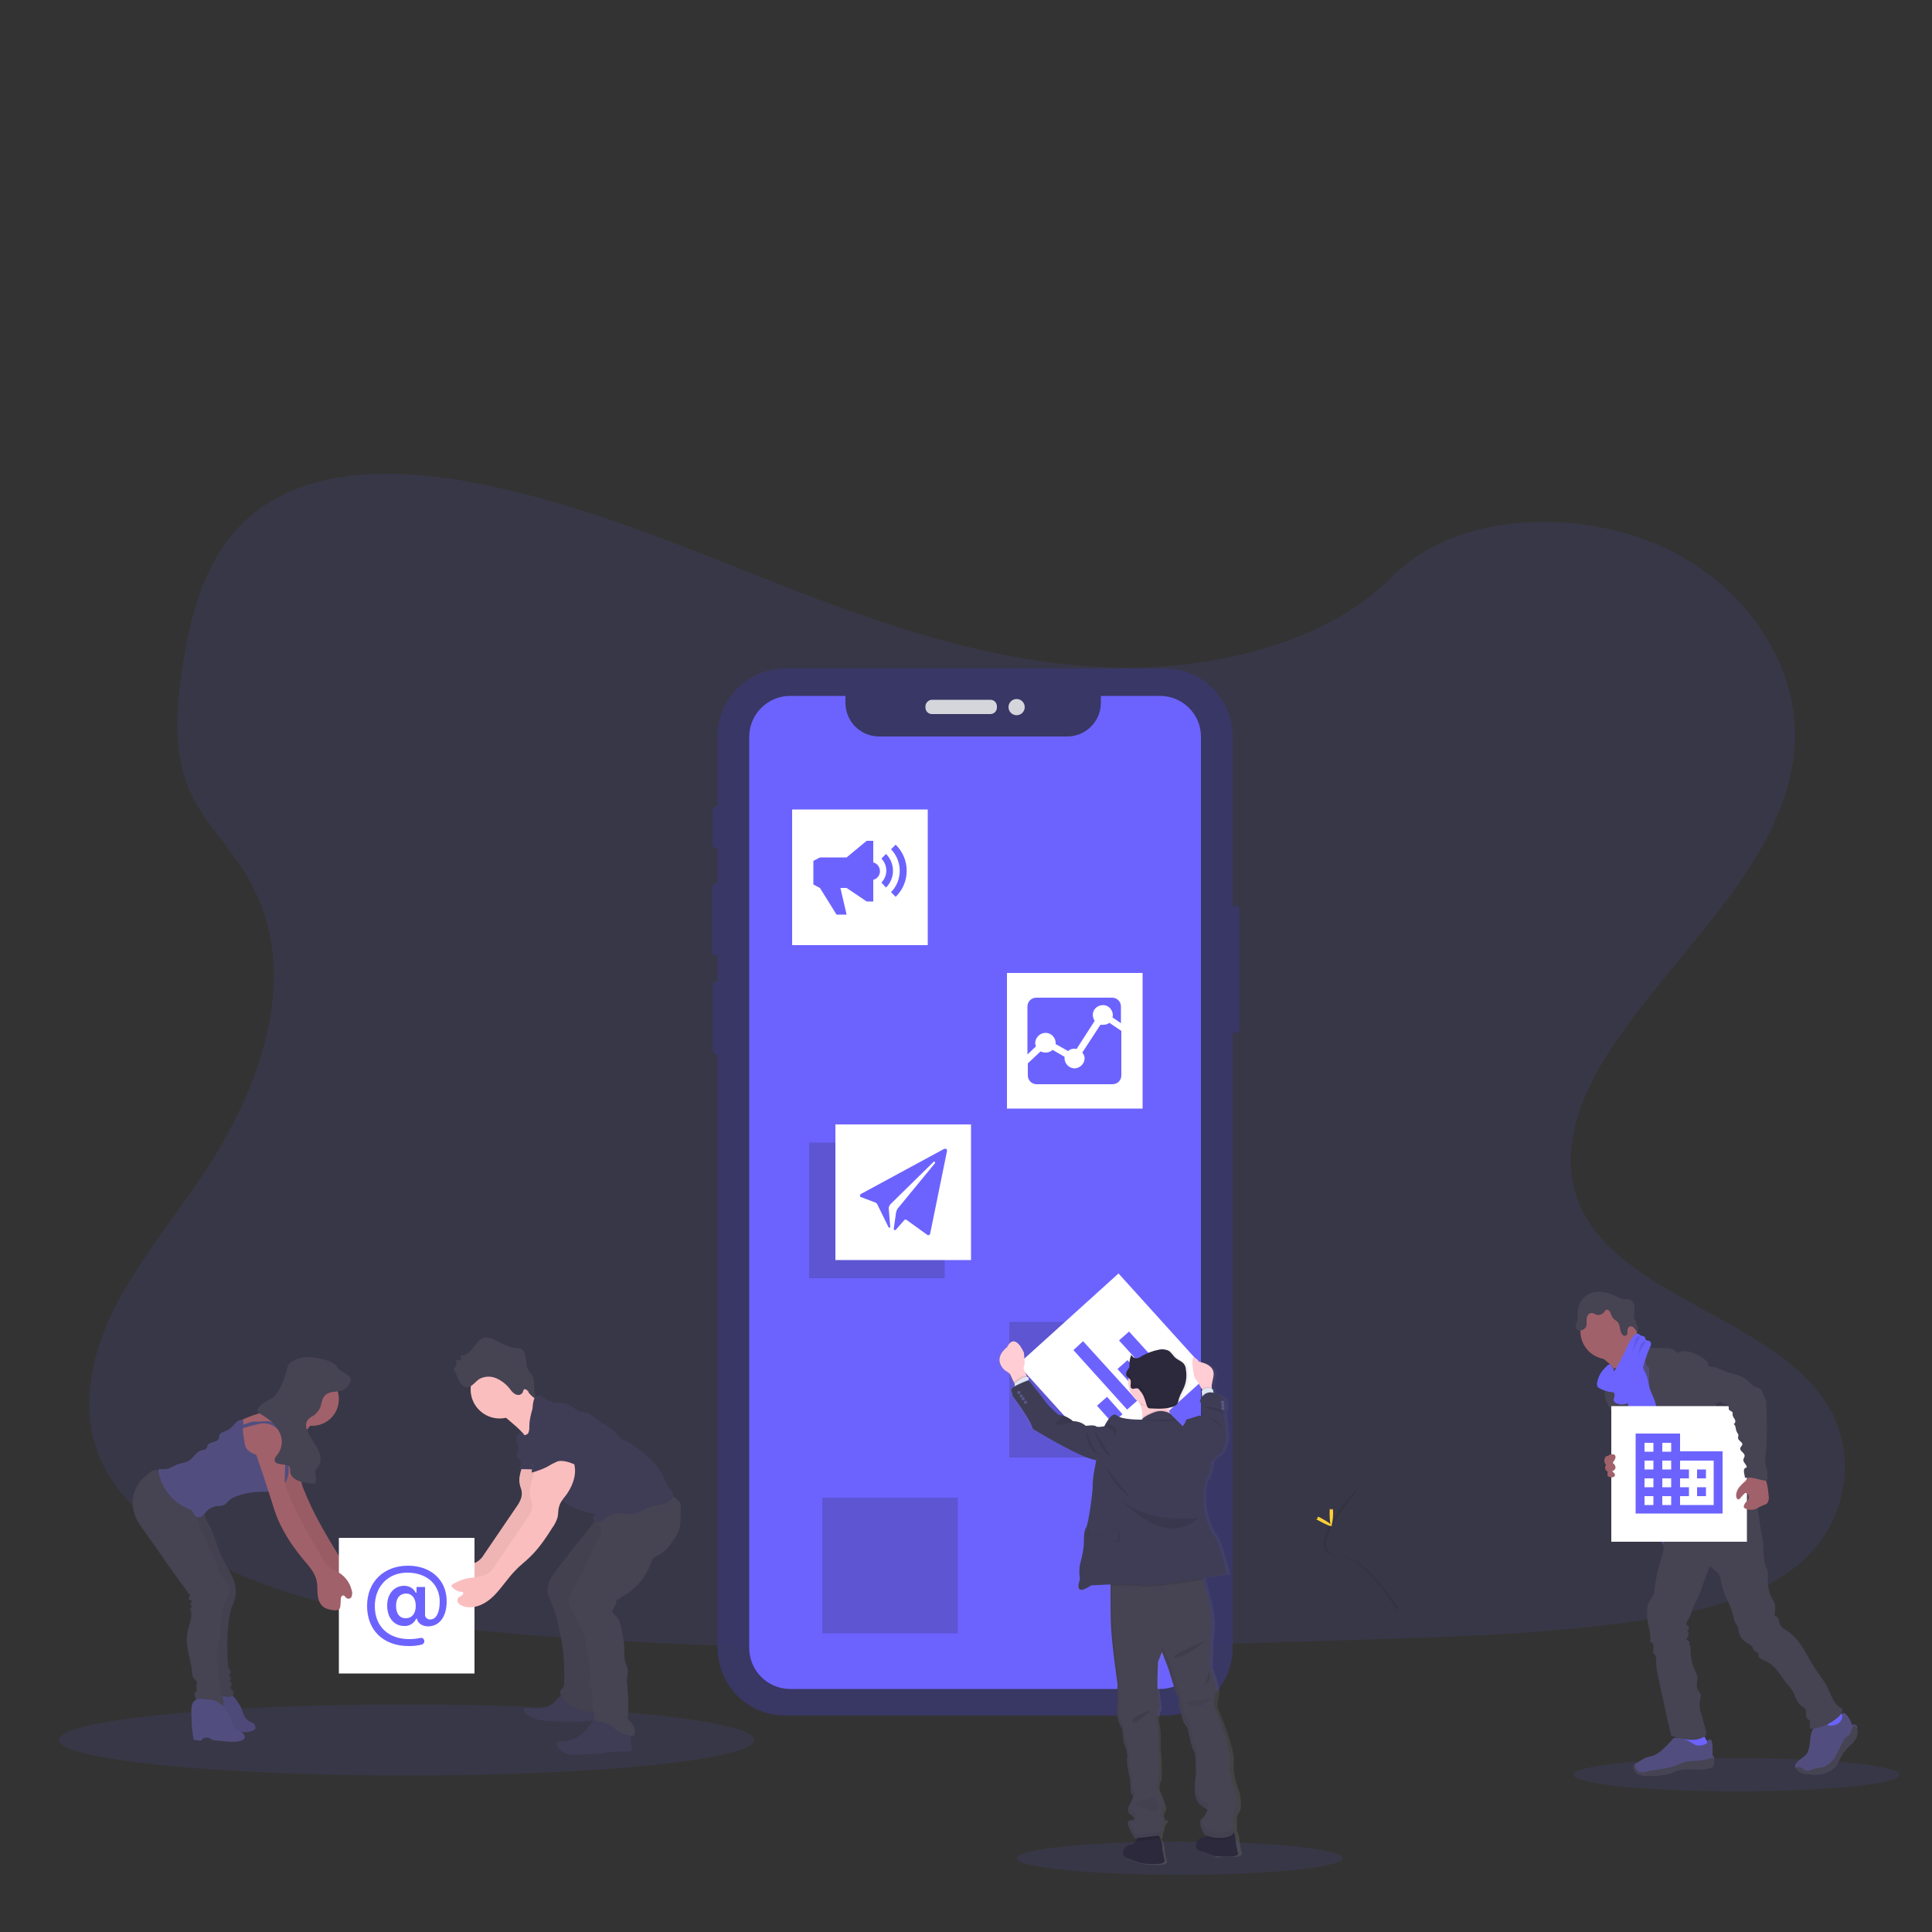 <?xml version="1.0" encoding="utf-8"?>
<!-- Generator: Adobe Illustrator 26.0.1, SVG Export Plug-In . SVG Version: 6.00 Build 0)  -->
<svg version="1.1" xmlns="http://www.w3.org/2000/svg" xmlns:xlink="http://www.w3.org/1999/xlink" x="0px" y="0px"
	 viewBox="0 0 500 500" style="enable-background:new 0 0 500 500;" xml:space="preserve">
<rect x="0" y="0" width="500" height="500" fill="#333333" stroke="none"/>
<style type="text/css">
	.st0{opacity:0.1;fill:#6C63FF;enable-background:new    ;}
	.st1{opacity:0.9;}
	.st2{fill:#3A3768;}
	.st3{fill:#E6E8EC;}
	.st4{fill:#6C63FF;}
	.st5{opacity:0.1;enable-background:new    ;}
	.st6{fill:#FFD037;}
	.st7{opacity:0.3;fill:#3A3768;enable-background:new    ;}
	.st8{fill:#FFFFFF;}
	.st9{fill:#514E7F;}
	.st10{fill:#464353;}
	.st11{fill:#A1616A;}
	.st12{fill:#FBBEBE;}
	.st13{opacity:5.000000e-02;enable-background:new    ;}
	.st14{fill:#3F3D56;}
	.st15{fill:url(#path198_00000059998801461843466580000015341578766113763745_);}
	.st16{fill:#2D293D;}
	.st17{opacity:5.000000e-02;}
	.st18{fill:#FFCDD3;}
	.st19{fill:#DCE6F2;}
	.st20{fill:#575988;}
	.st21{opacity:0.1;}
</style>
<g id="Ebene_1">
	<path id="path14" class="st0" d="M287,172.7c-29.1-1-56.9-10.4-83.3-20.7s-52.7-21.7-81.2-27.1c-18.3-3.5-39.2-4-53.9,5.8
		c-14.2,9.4-18.8,25.7-21.2,40.8c-1.9,11.4-2.9,23.3,2.1,34c3.5,7.4,9.8,13.6,14.1,20.7c15.1,24.6,4.4,55-11.9,79
		c-7.6,11.3-16.5,22.1-22.4,34c-5.9,12-8.6,25.8-3.5,38c5.1,12.1,17.3,21.3,30.6,27.7c26.9,13,58.5,16.8,89.4,18.9
		c68.3,4.7,137,2.7,205.5,0.6c25.4-0.8,50.8-1.5,75.8-5.4c13.9-2.2,28.1-5.6,38.2-14c12.8-10.6,15.9-28.5,7.4-41.8
		c-14.3-22.3-54-27.8-64-51.7c-5.5-13.2,0.1-27.8,8.2-40c17.2-26.2,46-49.1,47.6-79.1c1-20.5-12.8-41.1-34.3-50.9
		c-22.5-10.2-53.6-8.9-70.2,8C342.7,166.9,312.7,173.6,287,172.7z"/>
	<g id="g16" class="st1">
		<path id="rect18" class="st2" d="M317.9,234.5h1.9c0.6,0,1,0.5,1,1v30.8c0,0.6-0.5,1-1,1h-1.9c-0.6,0-1-0.5-1-1v-30.8
			C316.9,234.9,317.3,234.5,317.9,234.5z"/>
		<path id="rect20" class="st2" d="M185.4,208.7h0.2c0.6,0,1,0.5,1,1v8.8c0,0.6-0.5,1-1,1h-0.2c-0.6,0-1-0.5-1-1v-8.8
			C184.4,209.2,184.8,208.7,185.4,208.7z"/>
		<path id="rect22" class="st2" d="M185.3,228.5h0.5c0.6,0,1,0.5,1,1v16.8c0,0.6-0.5,1-1,1h-0.5c-0.6,0-1-0.5-1-1v-16.8
			C184.3,229,184.8,228.5,185.3,228.5z"/>
		<path id="rect24" class="st2" d="M185.4,254h0.3c0.6,0,1,0.5,1,1v16.9c0,0.6-0.5,1-1,1h-0.3c-0.6,0-1-0.5-1-1V255
			C184.3,254.4,184.8,254,185.4,254z"/>
		<path id="rect26" class="st2" d="M203.2,173h98.3c9.7,0,17.5,7.9,17.5,17.5v236c0,9.7-7.9,17.5-17.5,17.5h-98.3
			c-9.7,0-17.5-7.9-17.5-17.5v-236C185.7,180.9,193.5,173,203.2,173z"/>
		<path id="rect28" class="st3" d="M241.2,181.1h15.1c1,0,1.7,0.8,1.7,1.7v0.3c0,1-0.8,1.7-1.7,1.7h-15.1c-1,0-1.7-0.8-1.7-1.7v-0.3
			C239.5,181.9,240.3,181.1,241.2,181.1z"/>
		<circle id="circle30" class="st3" cx="263.1" cy="183" r="2.1"/>
	</g>
	<ellipse id="ellipse32" class="st0" cx="105.2" cy="450.3" rx="90" ry="9.2"/>
	<ellipse id="ellipse34" class="st0" cx="305.3" cy="480.9" rx="42.2" ry="4.3"/>
	<ellipse id="ellipse36" class="st0" cx="449.4" cy="459.3" rx="42.2" ry="4.3"/>
	<path id="path38" class="st4" d="M300.2,180.1h-15.3v1.8c0,4.8-3.9,8.7-8.7,8.7l0,0h-48.7c-4.8,0-8.7-3.9-8.7-8.7c0,0,0,0,0,0v-1.8
		h-14.3c-5.8,0-10.6,4.7-10.6,10.6c0,0,0,0,0,0v235.8c0,5.8,4.7,10.6,10.6,10.6c0,0,0,0,0,0h95.7c5.9,0,10.6-4.7,10.6-10.6V190.6
		C310.8,184.8,306,180.1,300.2,180.1z"/>
	<path id="path58" class="st5" d="M351.3,385.1c-0.3,0.5-0.6,1-0.8,1.6c-6.8,8-10.4,15.5-3.9,15.7c6.1,0.2,13.4,11.1,15.2,13.8
		c-0.1,0.2-0.1,0.4-0.2,0.6c0,0-8.6-14.3-15.6-14.5C339,402.2,343.6,393.7,351.3,385.1z"/>
	<path id="path60" class="st6" d="M344.1,391.6c0,1.8,0.2,3.2,0.4,3.2s0.5-1.5,0.5-3.2s-0.3-0.9-0.5-0.9S344.1,389.8,344.1,391.6z"
		/>
	<path id="path62" class="st6" d="M341.6,393.7c1.6,0.9,2.9,1.4,3.1,1.2c0.1-0.2-1.1-1.1-2.6-1.9c-1.6-0.9-1-0.2-1.1,0
		C340.8,393.2,340,392.9,341.6,393.7z"/>
	<rect id="rect68" x="261.2" y="342.1" class="st7" width="35.1" height="35.1"/>
	<rect id="rect70" x="209.4" y="295.7" class="st7" width="35.1" height="35.1"/>
	<rect id="rect72" x="212.8" y="387.6" class="st7" width="35.1" height="35.1"/>
	<rect id="rect74" x="205" y="209.5" class="st8" width="35.1" height="35.1"/>
	<path id="path76" class="st4" d="M229.3,221l-1.2,1.2c1.7,1.7,1.7,4.5,0,6.2c0,0,0,0,0,0l1.2,1.3
		C231.7,227.3,231.7,223.4,229.3,221z"/>
	<path id="path78" class="st4" d="M231.8,218.6l-1.2,1.2c3,3.1,3,8,0,11.1l1.2,1.2C235.6,228.4,235.6,222.3,231.8,218.6L231.8,218.6
		z M226,223.2v-5.6h-1.7l-5.2,4.3h-6.9l-1.7,0.9v6.1l1.7,0.9l4.3,6.9h2.6l-1.6-6.9h1.6l5.2,3.5h1.7v-5.6c1.2-0.3,1.9-1.5,1.7-2.6
		C227.5,224,226.8,223.4,226,223.2L226,223.2z"/>
	
		<rect id="rect80" x="270.5" y="336.7" transform="matrix(0.742 -0.671 0.671 0.742 -163.21 284.798)" class="st8" width="35.1" height="35.1"/>
	<path id="path82" class="st4" d="M277.8,349.4l2.5-2.3l14,15.4l-2.6,2.3L277.8,349.4z M283.9,363.8l2.6-2.3l4,4.5l-2.6,2.3
		L283.9,363.8z M289.2,354.3l2.6-2.3l6.4,7.1l-2.6,2.3L289.2,354.3z M289.6,346.9l2.6-2.3l9.9,10.9l-2.6,2.3L289.6,346.9z"/>
	<rect id="rect84" x="260.6" y="251.8" class="st8" width="35.1" height="35.1"/>
	<path id="path86" class="st4" d="M284.8,265.2l-4.7,7.2c0.4,0.5,0.6,1,0.6,1.6c-0.1,1.4-1.3,2.5-2.7,2.5c-1.3-0.1-2.4-1.1-2.5-2.5
		c0-0.2,0-0.3,0-0.5l-3.1-1.8c-0.8,0.8-2.1,0.9-3.1,0.4l-3.3,3.1v3.1c0,1.3,1,2.3,2.3,2.3h19.6c1.3,0,2.3-1,2.3-2.3v-11.5l-3.1-2.1
		c-0.5,0.4-1,0.5-1.6,0.5C285.3,265.3,285.1,265.2,284.8,265.2L284.8,265.2z"/>
	<path id="path88" class="st4" d="M270.6,267.3c1.4,0,2.6,1.2,2.6,2.6c0,0,0,0,0,0c0,0.1,0,0.2,0,0.3l3.2,1.8c0.5-0.4,1-0.6,1.6-0.6
		c0.2,0,0.4,0,0.6,0.1l4.7-7.3c-0.8-1.2-0.6-2.8,0.6-3.6c1.2-0.8,2.8-0.6,3.6,0.6c0.3,0.4,0.5,1,0.5,1.5c0,0.2,0,0.4-0.1,0.6
		l2.2,1.5v-4.3c0-1.3-1-2.3-2.3-2.3h-19.6c-1.3,0-2.3,1-2.3,2.3v12.4l2.2-2.1c-0.1-0.3-0.2-0.6-0.2-0.9
		C268,268.4,269.2,267.3,270.6,267.3z"/>
	<rect id="rect90" x="216.2" y="291" class="st8" width="35.1" height="35.1"/>
	<path id="path92" class="st4" d="M244.4,297.3L222.8,309c-0.2,0.1-0.3,0.4-0.2,0.6c0,0.1,0.1,0.2,0.2,0.2l3.7,1.4
		c0.2,0.1,0.4,0.2,0.5,0.4l2.9,5.9c0.1,0.3,0.5,0.3,0.5,0.1l-0.4-4.9c0-0.4,0.2-0.7,0.4-1l11.2-11c0.1-0.1,0.2-0.1,0.2-0.1
		c0.1,0,0.2,0.2,0.2,0.3c0,0,0,0.1,0,0.1l-9.7,11.8c-0.2,0.3-0.3,0.6-0.4,1l-0.6,4.2c0,0.4,0.3,0.5,0.6,0.2l2.1-2.4
		c0.1-0.2,0.4-0.2,0.6-0.1l5.4,3.9c0.2,0.1,0.5,0.1,0.6-0.1c0,0,0-0.1,0.1-0.1l4.4-21.6c0-0.2-0.1-0.5-0.4-0.5
		C244.5,297.3,244.4,297.3,244.4,297.3L244.4,297.3z"/>
	<path id="path94" class="st4" d="M435.5,452.2c2,0.3,4.2,0.5,6.1-0.2c0.3-0.1,0.6-0.3,0.6-0.6c0-0.1-0.1-0.2-0.1-0.3
		c-0.7-1.1-1.4-2.3-1.9-3.5c0-0.1-0.1-0.1-0.1-0.2c-0.1,0-0.1,0-0.2,0c-0.9,0.2-1.7,0.8-2.6,1.1c-0.5,0.1-0.9,0.2-1.4,0.1
		c-0.4,0-1-0.4-1.3-0.3C434.8,449.6,435.3,450.8,435.5,452.2z"/>
	<path id="path96" class="st4" d="M474.1,448.8c1.4-0.9,2.7-1.9,3.5-3.3c0.1-0.1,0.1-0.2,0.1-0.3c0-0.1-0.1-0.2-0.1-0.3
		c-0.8-1.2-1.7-2.3-2.9-3.1c-0.6,0.4-1.1,0.9-1.6,1.5c-0.3,0.4-1.3,0.9-1.3,1.5c0,0.3,0.4,0.7,0.5,0.9c0.2,0.3,0.4,0.7,0.6,1
		C473.2,446.9,474.2,448.7,474.1,448.8z"/>
	<path id="path98" class="st9" d="M443.5,456.3c0,0.3-0.1,0.6-0.2,0.9c-0.1,0.1-0.3,0.2-0.5,0.3c-2.9,1-6.2-0.3-9,0.8
		c-0.6,0.2-1.1,0.5-1.7,0.7c-0.7,0.2-1.4,0.3-2.1,0.4c-1,0.1-2,0.2-3,0.2c-0.8,0.1-1.5,0-2.3-0.2c-0.8-0.2-1.4-0.7-1.8-1.4
		c-0.2-0.3-0.2-0.7-0.1-1c0-0.1,0.1-0.2,0.2-0.3c0.2-0.2,0.4-0.4,0.7-0.5l1.1-0.7c0.5-0.3,1-0.6,1.6-0.8c0.4-0.1,0.9-0.2,1.3-0.3
		c1.5-0.5,2.6-1.6,3.7-2.7l1.4-1.5c0.1-0.2,0.3-0.3,0.5-0.4c0.2-0.1,0.4-0.1,0.6-0.1c1.4,0.1,2.7,0.6,3.9,1.3c0.3,0.2,0.6,0.4,1,0.6
		c0.9,0.3,1.9,0.1,2.7-0.3c0.4-0.2,0.3-0.3,0.4-0.7c0.2-0.3,0.5-0.6,0.9-0.3c0.1,0.1,0.2,0.2,0.2,0.4c0.3,1,0.2,2.1,0.2,3.2
		c0,0.2,0,0.3,0.1,0.5c0.1,0.2,0.2,0.3,0.3,0.4c0,0,0,0.1,0.1,0.1C443.5,455.3,443.5,455.8,443.5,456.3z"/>
	<path id="path100" class="st10" d="M443.5,456.3c0,0.3-0.1,0.6-0.2,0.9c-0.1,0.1-0.3,0.2-0.5,0.3c-2.9,1-6.2-0.3-9,0.8
		c-0.6,0.2-1.1,0.5-1.7,0.7c-0.7,0.2-1.4,0.3-2.1,0.4c-1,0.1-2,0.2-3,0.2c-0.8,0.1-1.5,0-2.3-0.2c-0.8-0.2-1.4-0.7-1.8-1.4
		c-0.2-0.3-0.2-0.7-0.1-1c0-0.1,0.1-0.2,0.2-0.3c0.2,0.4,0.3,0.8,0.4,1c0.3,0.5,0.8,0.9,1.4,1c0.4,0,0.8,0,1.2-0.2
		c2.6-0.6,5.3-0.7,7.8-1.6c0.8-0.4,1.7-0.7,2.6-1c0.9-0.1,1.8-0.2,2.8-0.2c1.5-0.1,2.9-0.6,4.3-0.8
		C443.5,455.3,443.5,455.8,443.5,456.3z"/>
	<path id="path102" class="st9" d="M480.7,448.6c-0.1,1.1-0.8,2-1.6,2.8c-0.8,0.7-1.5,1.5-2.2,2.4c-0.7,1.1-1.1,2.5-2,3.5
		c-0.4,0.4-0.8,0.7-1.2,0.9c-0.5,0.3-1,0.5-1.6,0.7c-1.4,0.5-3,0.4-4.5,0.2c-0.5,0-1-0.1-1.4-0.3c-0.2-0.1-0.4-0.2-0.6-0.4
		c-0.4-0.2-0.7-0.6-0.9-0.9c-0.1-0.2-0.1-0.4-0.1-0.7c0.1-0.3,0.2-0.5,0.5-0.7c0.3-0.4,0.7-0.7,1.1-1c0.5-0.3,1-0.8,1.4-1.2
		c0.2-0.4,0.4-0.8,0.5-1.2c0.2-0.8,0.3-1.6,0.4-2.4c0-0.5,0.1-1.1,0.2-1.6c0.2-0.8,0.8-1.5,0.8-2.4c0-0.1,0-0.2,0-0.4
		c0.1-0.1,0.2-0.1,0.3-0.2c0.5-0.2,1-0.3,1.5-0.3c0.5,0,1,0.2,1.4,0.5c0.2,0.3,0.3,0.6,0.7,0.7c0.1,0,0.3,0,0.4,0
		c0.8-0.1,1.6-0.2,2.1-0.7c0.6-0.5,0.9-1.2,0.9-2c0-0.3-0.1-0.6,0.3-0.6c0.3,0,0.6,0.3,0.8,0.5c0.7,0.8,1.1,1.7,1.4,2.6
		c0.1,0,0.2-0.1,0.3-0.1c0.4,0,0.8,0.2,1,0.5C480.6,447.6,480.7,448.1,480.7,448.6z"/>
	<path id="path104" class="st10" d="M480.7,448.6c-0.1,1.1-0.8,2-1.6,2.8c-0.8,0.7-1.5,1.5-2.2,2.4c-0.7,1.1-1.1,2.5-2,3.5
		c-0.4,0.4-0.8,0.7-1.2,0.9c-0.5,0.3-1,0.5-1.6,0.7c-1.4,0.5-3,0.4-4.5,0.2c-0.5,0-1-0.1-1.4-0.3c-0.2-0.1-0.4-0.2-0.6-0.4
		c-0.4-0.2-0.7-0.6-0.9-0.9c0.3-0.1,0.6-0.2,0.9-0.2c0.7,0,1.2,0.7,1.8,0.9c0.9,0.3,1.8-0.4,2.7-0.6c0.6-0.1,1.2-0.1,1.8-0.3
		c0.5-0.2,1-0.5,1.4-0.8c0.5-0.4,1-0.9,1.4-1.4c0.3-0.5,0.6-1.1,0.9-1.7c0.5-1.1,1.1-2.2,1.7-3.3c0.1-0.2,0.2-0.3,0.4-0.5
		c0.1-0.1,0.3-0.2,0.5-0.3c0.6-0.4,0.9-1.2,1.1-2c0.1-0.2,0.1-0.5,0.2-0.7c0.4,0,0.8,0.2,1,0.5C480.6,447.7,480.7,448.1,480.7,448.6
		z"/>
	<path id="path106" class="st11" d="M416,352.5c0.8,0.6,1.4,1.3,1.8,2.1c0.4,0.8,2.9,7.4,2.8,8.4c0.8-0.8,4-1,4.8-1.8
		c0.3-0.3,2.2-2.1,2.5-2.4c0.3-0.4,2.3-1.2,2.6-1.7c0.8-1.5-6-7.2-5.1-8.7c0-0.1,0.1-0.2,0.1-0.2c0-0.1-0.1-0.1-0.1-0.2
		c-0.6-0.5-1.3-1-2-1.4c-0.7-0.4-1.3-1-1.5-1.8c-0.6,0.3-1.2,0.7-1.7,1.2c-1.2,1.1-2.5,2.2-3.7,3.3c-0.5,0.4-1.4,1-1.6,1.6
		C414.6,351.6,415.6,352.1,416,352.5z"/>
	<path id="path108" class="st9" d="M427,350c-1,0.7-2,1.5-2.9,2.4c-0.8,0.8-1.6,1.8-1.9,3c-0.1,0.4-0.1,0.9-0.1,1.4
		c-0.3,2-2.1,3.5-2.8,5.4c-0.2,0.6-0.4,1.2-0.5,1.8c-0.2,1.2-0.3,2.4-0.4,3.5c0,1.2,1.1,1.9,1.5,3c0.3,1.1,0.6,2.2,0.7,3.3
		c0.5,2.1,1.1,4.1,1.8,6.1c1.5,4.2,6.4,15.8,8,20c4.7-1.2,17.1-3.9,21.2-6.3c1.4-0.8-9.5-10.1-8.1-10.7c0.2-0.1,0.3-0.2,0.4-0.3
		c0-0.1,0-0.3,0-0.5c-1.5-6.4-6.1-11.7-8.2-18c-0.7-2.2-2-4-3-6.1c-0.9-1.9-1.4-3.9-2.4-5.7c-0.2-0.4-0.5-0.7-0.8-1
		c-0.3-0.2-0.6-0.4-0.9-0.5C428.2,350.5,427.6,350.3,427,350z"/>
	<circle id="circle110" class="st11" cx="416.3" cy="344.5" r="7.3"/>
	<path id="path112" class="st10" d="M423.7,347.9c0.7-0.7,1.8-0.8,2.7-0.4c0.5,0.2,0.8,0.7,0.8,1.3l3.6,0.1c0.6,0,1.2,0,1.7,0.2
		c0.6,0.1,1.1,0.4,1.4,0.9c0,0.1,0.1,0.1,0.2,0.1c0.1,0,0.1,0,0.2-0.1c0.6-0.3,1.2-0.4,1.8-0.3c2,0.1,3.8,1.1,5.3,2.3
		c0.3,0.2,0.5,0.5,0.6,0.8c0.1,0.4,0,0.9,0.3,1.2c0,3.4,1.2,6.6,1.9,9.9c0.1,0.6,0.7,1.1,1.1,1.6c0.5,0.5,0.9,1.1,1.2,1.7
		c0.7,1.7-0.3,3.7,0.4,5.4c0.3,0.7,0.7,1.4,1.2,2c0.6,0.7,0.9,1.6,1.1,2.5c0,0.4,0,0.8,0,1.2c0,0.6,0.1,1.1,0.3,1.6
		c0.3,1,0.5,2,0.8,3c0.4,1.6,1.1,3.3,2.5,4.2c-3.5,0.6-7.1,1.2-10.4,0c-0.5-0.2-0.9-0.4-1.3-0.7c-1.2-0.9-1.8-2.3-2.3-3.7
		c-0.6-1.5-1.2-3.1-1.3-4.8c0-0.5-0.1-1-0.2-1.6c-0.3-0.9-1.2-1.4-2-1.9c-0.9-0.5-1.7-1.2-2.5-1.9c-0.7-0.8-1.1-1.8-1-2.9
		c0.1-0.5,0.3-1,0.3-1.5c0.1-0.5-0.2-1-0.7-1.2c-2.5-0.8-3.7-3.8-4.3-6.3c-0.2-1.3-0.4-2.7-0.3-4l0-2.6c-0.7-0.6-1.1-1.5-1.1-2.5
		c0-0.3,0-0.6,0-0.8c-0.1-0.3-0.3-0.6-0.6-0.9C424.5,349.2,424,348.6,423.7,347.9z"/>
	<path id="path114" class="st10" d="M415.9,356.2c-0.1,0.8,0.1,1.6-0.1,2.4c-0.1,0.3-0.2,0.6-0.3,0.9c-0.3,1.1-0.2,2.4,0.3,3.4
		c0.5,1.1,1.1,2.1,1.8,3c0.2,0.3,0.4,0.7,0.6,1c0.1,0.4,0.2,0.8,0.2,1.2c0.2,1.6,0.5,3.2,0.9,4.8c0.3,1.4,0.8,2.8,1.7,3.9
		c0.2,0.2,0.4,0.4,0.7,0.5c0.2,0,0.4,0,0.6-0.1l1.9-0.7c0.2,0,0.3-0.1,0.5-0.2c0.2-0.2,0.3-0.5,0.3-0.7c0.1-1.5-0.3-3-0.8-4.4
		c-1.5-4.3-3.5-8.4-4.5-12.9c-0.3-1.2-0.4-3.1-1.3-4.1c-0.4-0.4-0.2-0.2-0.7,0c-0.2,0.1-0.4,0.2-0.7,0.3
		C416.3,355,416,355.6,415.9,356.2z"/>
	<path id="path116" class="st10" d="M451.5,382.9"/>
	<path id="path118" class="st4" d="M421.5,364.4c0.5,2.6,1,5.2,1.5,7.9l7.2-1.9c0.1-0.8-0.3-1.5-0.6-2.2c-0.7-1.7-0.7-3.5-1.2-5.2
		c-0.4-1.3-1.1-2.5-1.5-3.8c-0.2-0.8-0.3-1.5-0.5-2.3c-0.2-0.8-0.5-1.5-0.9-2.2c-0.4-1-0.9-2-1.6-2.9c-0.9,0.3-1.9,0.7-2.4,1.6
		c-0.3,0.5-0.4,1-0.4,1.6c-0.1,1.6,0.4,3.3,0.3,4.9C421.2,361.3,421.2,362.8,421.5,364.4z"/>
	<path id="path120" class="st10" d="M430.4,399.3c0.4,1.5-0.2,3.2-0.7,4.7c-0.7,2.3-1.2,4.7-1.5,7.1c0,0.6-0.1,1.2-0.4,1.8
		c-0.3,0.5-0.6,1-0.9,1.4c-0.7,1.3-0.7,2.9-0.6,4.3c0.1,1,0.3,1.9,0.5,2.9c0.2,1.2,0.5,2.4,0.2,3.5c0.6-0.1,1,0.6,0.9,1.2
		c0,0.6-0.2,1.2,0,1.7c0.7,0.3,0.7,1.2,0.7,2c0,1.3,0.2,2.6,0.5,3.9c1.1,5.2,2.2,10.3,3.4,15.4c2.6,0.8,5.6,1.7,8.1,0.5
		c0.5-0.2,0.9-0.5,1-1c0-0.3,0-0.5-0.1-0.8l-1.2-4.3c-0.4-1-0.5-2.1-0.4-3.1c0.1-0.8,0.5-1.7,0.1-2.3c-0.1-0.2-0.3-0.4-0.5-0.7
		c-0.6-0.9-0.3-2.1-0.2-3.2c0-0.2,0-0.5-0.1-0.7c-0.1-0.3-0.2-0.6-0.3-0.8c-1-1.9-1.4-4-1.4-6.1c0-0.3,0-0.5-0.1-0.8
		c-0.1-0.1-0.1-0.2-0.2-0.3c0-0.2,0-0.4,0.1-0.6c-0.4-0.3-0.7-0.6-0.9-0.9c0.6-0.4,0.8-1.2,0.4-1.9c0-0.1-0.1-0.1-0.2-0.2
		c0.4-0.1,0.6-0.4,0.5-0.8c0-0.1-0.1-0.3-0.2-0.4c-0.2-0.1-0.4-0.2-0.4-0.3c-0.2-0.2,0-0.5,0.1-0.8l0.7-1.3c0.5-1,0.7-2.2,1.2-3.1
		c0.8-1.4,1.4-2.8,1.9-4.3l2.1-5.7l1.4,1.2c0.5,0.4,0.9,0.8,1.1,1.3c0.2,0.5,0.3,1,0.4,1.6c0.5,3.1,2.5,5.8,3.2,8.9
		c0.1,0.7,0.3,1.4,0.7,2c0.1,0.2,0.3,0.4,0.4,0.6c0.1,0.3,0.2,0.6,0.2,0.9c0.1,1.3,0.8,2.4,1.8,3.1c0.7,0.5,1.6,0.8,1.9,1.5
		c0.1,0.2,0.2,0.5,0.3,0.7c0.3,0.4,1.1,0.5,1.2,0.9c0.1,0.3-0.1,0.6,0.1,0.9c0.1,0.1,0.2,0.2,0.3,0.3l2,1c2.2,1.1,3.4,3.7,5,5.6
		c0.6,0.6,1.1,1.3,1.5,2c0.7,1.3,1,2.9,2.2,3.7c0.3,0.2,0.6,0.4,0.9,0.6c0.4,0.5,0.2,1.2,0.3,1.8c0,0.6,0.5,1.4,1.1,1.2
		c-0.2,0.8-0.2,1.6,0,2.3c2.6-0.1,5.1-1.2,7.1-2.9c0.6-0.5,1.2-1.2,1.2-1.9c0-0.1,0-0.3-0.1-0.4c-0.1-0.2-0.3-0.3-0.4-0.3
		c-1.9-1-2.4-3.4-3.4-5.3c-0.8-1.7-2.1-3.1-3.1-4.7c-2.2-3.4-3.8-7.5-7.1-9.7c-0.7-0.5-1.6-0.9-2-1.7c-0.2-0.5-0.3-1-0.4-1.4
		c-0.1-0.5-0.6-0.9-1.1-0.9c0.2-0.7,0.3-1.5,0.2-2.2c0-0.3,0-0.7-0.1-1c-0.1-0.3-0.3-0.7-0.5-1c-0.9-1.5-1.3-3.2-1.3-5
		c0-0.9,0.2-1.8-0.1-2.7c-0.1-0.4-0.4-0.8-0.5-1.2c-0.2-0.7-0.4-1.5-0.4-2.3l-0.2-3c0-1-0.2-2-0.4-2.9c-0.6-2.3-1.2-11.9-3.3-13
		c-2.1-1.1-5.7,6.3-8.1,6.5c-1.1,0-2.1,0.2-3.1,0.6c-1.6,0.6-2.9,1.7-4.2,2.8l-4.4,3.7C432.3,398.1,431.4,398.7,430.4,399.3z"/>
	<path id="path122" class="st10" d="M409.4,336.4c1-1.3,2.6-2.1,4.2-2.1c1.6,0,3.2,0.4,4.7,1.2c0.4,0.2,0.9,0.4,1.4,0.6
		c0.8,0.2,1.6-0.1,2.3,0.3c0.9,0.5,1.1,1.7,1,2.8s-0.3,2.2,0.3,3.1c0.2,0.3,0.4,0.5,0.5,0.8c0.2,0.6,0.2,1.2,0,1.7
		c-0.3-0.4-0.6-0.7-0.9-1.1c-0.3-0.4-0.9-0.6-1.3-0.3c-0.4,0.3-0.4,0.8-0.4,1.2c0,0.4-0.1,1-0.5,1.1c-0.3,0.1-0.7-0.1-0.9-0.4
		c-0.7-0.9-0.4-2.2-1.1-3.1c-0.4-0.5-1.1-0.7-1.4-1.3c-0.3-0.4-0.4-0.9-0.6-1.4c-0.3-0.4-0.8-0.8-1.2-0.4c-0.1,0.1-0.2,0.3-0.3,0.4
		c-0.5,0.7-1.4,1-2.2,0.7c-0.3-0.2-0.6-0.3-1-0.4c-0.5,0-0.9,0.2-1.1,0.6c-0.2,0.4-0.3,0.8-0.3,1.3c0,0.6,0.1,1.3-0.2,1.8
		c-0.1,0.2-0.3,0.3-0.5,0.5c-0.5,0.3-1.2,0.5-1.7,0.2c-0.3-0.3-0.5-0.8-0.4-1.2c0.1-0.4,0.2-0.9,0.4-1.3c0.3-1-0.1-2,0.2-2.9
		C408.5,337.8,408.9,337.1,409.4,336.4z"/>
	<path id="path124" class="st4" d="M413.3,358.1c0,0.2,0,0.5,0.1,0.7c0.1,0.1,0.2,0.3,0.4,0.4c1,0.6,2.2,1,3.4,1.1
		c0.2,0,0.3,0,0.4,0.1c0.3,0.2,0.3,0.6,0.2,1c-0.1,0.3-0.2,0.7-0.2,1c0.1,0.6,0.9,0.9,1.5,1c0.9,0.2,1.8,0,2.6-0.5
		c0.5-0.4,0.9-1,1.1-1.6c1.8-4.1,2.4-8.6,4.2-12.6c0.1-0.3,0.2-0.5,0.3-0.8c0-0.3-0.1-0.6-0.3-0.8c-0.3-0.2-0.9-0.1-1.1-0.4
		c-0.1-0.2-0.1-0.4-0.2-0.6c-0.2-0.4-0.7-0.3-1.1-0.5c-0.3-0.2-0.5-0.4-0.8-0.5c-0.3,0-0.6,0.1-0.8,0.4c-1,1-1.6,2.4-2.2,3.7
		c-0.9,2-2,4-3.1,5.8c0.1-0.2-0.7-1.9-1-1.9c-0.5-0.1-1.3,0.9-1.6,1.2C414.1,355.3,413.5,356.7,413.3,358.1z"/>
	<rect id="rect126" x="417" y="363.9" class="st8" width="35.1" height="35.1"/>
	<path id="path128" class="st4" d="M434.8,375.7V371h-11.5v20.7h22.5v-16.1H434.8z M427.9,389.5h-2.3v-2.3h2.3V389.5z M427.9,384.9
		h-2.3v-2.3h2.3V384.9z M427.9,380.3h-2.3V378h2.3V380.3z M427.9,375.7h-2.3v-2.3h2.3V375.7z M432.5,389.5h-2.3v-2.3h2.3
		L432.5,389.5z M432.5,384.9h-2.3v-2.3h2.3L432.5,384.9z M432.5,380.3h-2.3V378h2.3L432.5,380.3z M432.5,375.7h-2.3v-2.3h2.3
		L432.5,375.7z M443.5,389.5h-8.7v-2.3h2.3v-2.3h-2.3v-2.3h2.3v-2.3h-2.3V378h8.7V389.5z M441.5,380.3h-2.3v2.3h2.3V380.3z
		 M441.5,384.9h-2.3v2.3h2.3V384.9z"/>
	<path id="path130" class="st11" d="M451.8,383.2c-0.6,0.5-1.2,1.1-1.7,1.7c-0.5,0.6-0.8,1.4-0.8,2.2c0,0.2,0.1,0.5,0.2,0.7
		c0.1,0.2,0.4,0.3,0.6,0.2c0.1-0.1,0.2-0.2,0.3-0.3c0.3-0.4,0.7-0.8,1-1.1c0.1-0.1,0.3-0.3,0.5-0.2c0.1,0,0.2,0.1,0.2,0.1
		c0.2,0.2,0.4,0.4,0.5,0.7c0,0.5-0.1,1-0.5,1.3c-0.4,0.3-0.6,0.7-0.8,1.2c0,0.1,0,0.3,0,0.4c0.1,0.1,0.1,0.2,0.2,0.2
		c0.9,0.5,2,0.6,2.9,0.2c0.6-0.2,1.2-0.7,1.8-0.9c0.3-0.1,0.5-0.2,0.8-0.3c0.4-0.2,0.6-0.6,0.7-1.1c0.1-0.4,0.1-0.9,0-1.3
		c-0.1-1.7-0.4-3.3-1.1-4.9c0-0.1-0.1-0.2-0.2-0.3c-0.1-0.1-0.2-0.1-0.3-0.1c-0.8-0.1-2.1-0.5-2.8-0.2c-0.3,0.1-0.5,0.3-0.7,0.6
		C452.7,382.3,451.8,383,451.8,383.2z"/>
	<path id="path132" class="st10" d="M451.6,382.5c0-0.8-0.9-2.6,0.5-2.7c0-0.8-1.1-1.3-0.9-2.2c0.1-0.3,0.3-0.5,0.3-0.8
		c0.1-0.8-1.4-1.3-1.1-2.1c0.1-0.3,0.4-0.5,0.5-0.8c0.2-0.7-1.1-1-1.1-1.8c0-0.2,0.1-0.5,0.1-0.7c0-0.3-0.3-0.5-0.4-0.8
		c-0.4-0.7-0.2-1.8-0.9-2.1c0.5,0,0.6-0.7,0.4-1.1s-0.6-0.8-0.6-1.3c0-0.2,0-0.3,0-0.5c-0.1-0.4-0.9-0.5-1-0.9c0-0.2,0-0.3,0-0.5
		c0-0.4-0.4-0.6-0.7-0.7c-0.3-0.1-0.7-0.2-1-0.4c-0.2-0.2-0.5-0.4-0.7-0.3c-0.1,0-0.1,0.1-0.2,0.2c-0.3,0.3-0.8,0.2-1.2-0.1
		c-1-0.7-1.5-2-1.8-3.2c-0.2-1.2-0.2-2.5-0.5-3.7c-0.1-0.4-0.2-0.7-0.3-1.1c-0.2-0.3-0.4-0.7-0.5-1.1c-0.1-0.7,1.4-0.2,2-0.2
		c0.5,0.1,1.1,0.2,1.6,0.3c0.6,0.2,1.1,0.4,1.6,0.7c2.2,1,4.9,1.1,6.7,2.8c0.6,0.5,1.1,1.3,1.8,1.5c0.3,0.1,0.7,0.2,1,0.3
		c0.9,0.4,1,1.5,1.4,2.3c0.1,0.2,0.3,0.4,0.4,0.7c0.1,0.3,0.1,0.6,0.1,0.9l0.1,2.1c0.1,3.6,0.2,7.2-0.2,10.7c-0.1,1.2-0.3,2.4,0,3.5
		c0.1,0.3,0.2,0.6,0.3,0.9c0.1,0.4,0.1,0.7,0.1,1.1l0,1.4c0,0.1,0,0.2-0.1,0.3c-0.1,0.1-0.2,0.1-0.4,0.1c-1.9-0.2-3.9-1.3-5.7-0.6"
		/>
	<path id="path134" class="st11" d="M415.7,376.9c-0.1,0-0.2,0.1-0.2,0.2c-0.4,0.5-0.4,1.3,0,1.8c0,0.1,0.1,0.1,0.1,0.2
		c0,0.1,0,0.2-0.1,0.3c-0.2,0.4-0.1,0.8,0.1,1.1c0.1,0.1,0.3,0.2,0.4,0.3c0.2,0.3-0.1,0.6,0,0.9c0,0.4,0.5,0.6,0.9,0.6
		c0.3,0.1,0.6,0,0.9-0.2c0.2-0.2,0.2-0.6,0-0.8c-0.2-0.2-0.4-0.4-0.6-0.6c0.4,0,0.8-0.4,0.9-0.8c0-0.4-0.2-0.9-0.5-1.1
		c-0.1-0.1-0.2-0.1-0.2-0.2s0.1-0.3,0.2-0.4c0.5-0.5,0.8-1.6,0-1.8c-0.3-0.1-0.6,0-0.9,0c-0.2,0.1-0.2,0.2-0.4,0.3
		C416.1,376.8,415.9,376.8,415.7,376.9z"/>
	<path id="path136" class="st5" d="M424.5,345.8c-0.4,0-0.9,0.2-1.1,0.6c-0.3,0.5-0.4,1-0.5,1.5c-0.3,1.7-0.9,3.4-1.8,4.9"/>
	<path id="path138" class="st5" d="M426.1,347c-0.6,0-1.2,0.4-1.5,0.9c-0.2,0.5-0.3,1-0.4,1.5c-0.3,1.2-0.8,2.3-1.5,3.2"/>
	<path id="path140" class="st12" d="M135.8,375.7c0.3,2.8-1.9,5.6-1.3,8.4c0.1,0.6,0.4,1.2,0.5,1.8c0.3,1.7-0.7,3.2-1.7,4.6
		l-8.1,11.9c-0.3,0.5-0.7,1-1.2,1.4c-1.5,1.3-3.9,1.2-5.9,1.6c-1.4,0.3-2.8,0.9-3.9,1.7c-0.1,0.1-0.1,0.2-0.1,0.4
		c0.7,0.9,1.8,1.4,2.9,1.4c0.2,0.3,0,0.7-0.3,0.9c-0.4,0.3-1,0.4-1.1,1.1c0,0.3,0,0.5,0.1,0.7c0.3,0.5,0.8,0.9,1.4,1
		c2.8,0.9,5.8-0.6,7.9-2.7c2.1-2.1,3.6-4.6,5.7-6.7c1.1-1.1,2.4-2.1,3.6-3.3c2.3-2.2,4.2-4.9,5.9-7.6c0.6-0.8,1-1.7,1.3-2.6
		c0.2-0.9,0.1-1.9,0.4-2.8c0.3-1.2,1.2-2.2,1.9-3.1c1.4-2,2.4-4.4,2.2-6.8c-0.2-2.4-1.7-4.8-4-5.7c-0.7-0.3-1.5-0.3-2.2-0.1
		c-0.9,0.3-1.6,1.1-2.3,1.8l-1.5,1.8c-0.4,0.4-0.7,0.8-0.9,1.4c-0.2,0.5-0.1,1.1,0.3,1.5"/>
	<path id="path142" class="st13" d="M135.8,375.7c0.3,2.8-1.9,5.6-1.3,8.4c0.1,0.6,0.4,1.2,0.5,1.8c0.3,1.7-0.7,3.2-1.7,4.6
		l-8.1,11.9c-0.3,0.5-0.7,1-1.2,1.4c-1.5,1.3-3.9,1.2-5.9,1.6c-1.4,0.3-2.8,0.9-3.9,1.7c-0.1,0.1-0.1,0.2-0.1,0.4
		c0.7,0.9,1.8,1.4,2.9,1.4c0.2,0.3,0,0.7-0.3,0.9c-0.4,0.3-1,0.4-1.1,1.1c0,0.3,0,0.5,0.1,0.7c0.3,0.5,0.8,0.9,1.4,1
		c2.8,0.9,5.8-0.6,7.9-2.7c2.1-2.1,3.6-4.6,5.7-6.7c1.1-1.1,2.4-2.1,3.6-3.3c2.3-2.2,4.2-4.9,5.9-7.6c0.6-0.8,1-1.7,1.3-2.6
		c0.2-0.9,0.1-1.9,0.4-2.8c0.3-1.2,1.2-2.2,1.9-3.1c1.4-2,2.4-4.4,2.2-6.8c-0.2-2.4-1.7-4.8-4-5.7c-0.7-0.3-1.5-0.3-2.2-0.1
		c-0.9,0.3-1.6,1.1-2.3,1.8l-1.5,1.8c-0.4,0.4-0.7,0.8-0.9,1.4c-0.2,0.5-0.1,1.1,0.3,1.5"/>
	<path id="path144" class="st11" d="M74.3,387.8c0.4,1.4,0.9,2.8,1.4,4.2c1,2.4,2.2,4.7,3.7,6.8c1,1.4,2,2.8,3.1,4
		c1.4,1.6,2.9,3.3,3.4,5.3c0.3,1.2,0.2,2.5,0.3,3.7c0.1,1.2,0.5,2.5,1.5,3.3c0.8,0.5,1.6,0.7,2.5,0.8c0.6,0.1,1.4,0.1,1.7-0.4
		c0.1-0.2,0.2-0.5,0.2-0.7l0.2-1.8c0-0.4,0.2-0.9,0.6-0.9c0.4,0,0.6,0.5,0.9,0.7c0.5,0.3,1.1,0.1,1.3-0.4c0,0,0,0,0-0.1
		c0.2-0.5,0.2-1.1,0-1.6c-0.5-2.1-1.9-3.8-3.8-4.8c-0.7-0.3-1.3-0.6-1.9-1c-0.6-0.5-1.1-1.1-1.5-1.9c-3.4-5.6-6.8-11.2-9.2-17.3
		c-0.5-1.1-0.8-2.2-0.9-3.4c0-1.2,0-2.4,0.1-3.6c0.1-2.2-0.1-4.3-0.6-6.4c-0.1-0.6-0.3-1.1-0.6-1.6c-1-1.5-3.3-1.7-4.8-0.7
		c-1.1,0.8-1.8,2.1-1.9,3.5c-0.1,1.2,0.6,2.5,0.9,3.6C72.1,380.8,73.2,384.3,74.3,387.8z"/>
	<path id="path146" class="st13" d="M74.3,387.8c0.4,1.4,0.9,2.8,1.4,4.2c1,2.4,2.2,4.7,3.7,6.8c1,1.4,2,2.8,3.1,4
		c1.4,1.6,2.9,3.3,3.4,5.3c0.3,1.2,0.2,2.5,0.3,3.7c0.1,1.2,0.5,2.5,1.5,3.3c0.8,0.5,1.6,0.7,2.5,0.8c0.6,0.1,1.4,0.1,1.7-0.4
		c0.1-0.2,0.2-0.5,0.2-0.7l0.2-1.8c0-0.4,0.2-0.9,0.6-0.9c0.4,0,0.6,0.5,0.9,0.7c0.5,0.3,1.1,0.1,1.3-0.4c0,0,0,0,0-0.1
		c0.2-0.5,0.2-1.1,0-1.6c-0.5-2.1-1.9-3.8-3.8-4.8c-0.7-0.3-1.3-0.6-1.9-1c-0.6-0.5-1.1-1.1-1.5-1.9c-3.4-5.6-6.8-11.2-9.2-17.3
		c-0.5-1.1-0.8-2.2-0.9-3.4c0-1.2,0-2.4,0.1-3.6c0.1-2.2-0.1-4.3-0.6-6.4c-0.1-0.6-0.3-1.1-0.6-1.6c-1-1.5-3.3-1.7-4.8-0.7
		c-1.1,0.8-1.8,2.1-1.9,3.5c-0.1,1.2,0.6,2.5,0.9,3.6C72.1,380.8,73.2,384.3,74.3,387.8z"/>
	<path id="path148" class="st14" d="M142.6,441.2c-1.8,1.1-4,1.1-6,0.9c-0.3,0-0.7-0.1-0.9,0.2c-0.3,0.4,0.1,0.9,0.4,1.2
		c1.2,0.9,2.6,1.5,4.1,1.7c1.3,0.2,2.7,0.3,4.1,0.3c3.7,0.1,7.4,0.1,11-0.4c0.2,0,0.4-0.1,0.6-0.2c0.2-0.2,0.4-0.4,0.4-0.7
		c0.2-1-0.2-2-1-2.6c-0.8-0.6-1.6-1.1-2.6-1.4l-3.2-1.2c-0.8-0.3-2-1.1-2.8-1C145.3,438,143.8,440.5,142.6,441.2z"/>
	<path id="path150" class="st14" d="M150.6,448.7c-1.5,1.3-3.4,2-5.4,2c-0.5,0-1.2,0.1-1.2,0.6c0,0.2,0.1,0.3,0.1,0.4
		c0.6,1,1.6,1.8,2.8,2.2c1.1,0.3,2.2,0.3,3.4,0.2l3.3-0.2c0.6,0,1.2-0.1,1.9-0.1c0.6-0.1,1.3-0.2,1.9-0.3c1.6-0.2,3.2-0.3,4.8-0.2
		c0.4,0.1,0.9,0,1.2-0.3c0.3-0.4,0.1-0.9,0-1.4c-0.2-0.9,0-1.9-0.2-2.9c-0.3-1.7-1.8-3-3.4-3.6c-1.5-0.6-4.1-1.2-5.5-0.3
		C152.9,445.9,152,447.5,150.6,448.7z"/>
	<path id="path152" class="st10" d="M144.1,406.2c-1.4,1.8-2.7,3.8-2.4,6c0.2,1.2,0.8,2.2,1.3,3.3c0.6,1.5,1.1,3.1,1.4,4.7
		c0.5,2.3,1,4.7,1.3,7c0.3,2.7,0.4,5.4,0.3,8.1c0,0.6-0.1,1.4-0.6,1.8c-0.2,0.2-0.4,0.3-0.5,0.6c0,0.2,0,0.5,0.1,0.7
		c0.8,1.7,2.3,3,4,3.7c1.7,0.7,3.6,1,5.4,1c0.2,0,0.5,0,0.7-0.1c0.2-0.2,0.4-0.4,0.6-0.6c1.4-2.6,0.6-5.7,0.6-8.5
		c0-2.4,0.6-4.8,0.5-7.2c-0.1-1.9-0.6-3.8-0.8-5.8c-0.3-3.2,0.3-6.3,0.9-9.5c0.4-2.4,0.9-4.8,1.5-7.2c0.3-1.5,0.8-2.9,1.5-4.2
		c0.6-1,1.5-1.8,2.2-2.8c2-2.6,2.9-5.9,2.5-9.2c0-0.3-4.6,1.2-5,1.4c-1.7,0.7-3.2,1.7-4.5,2.9c-1.1,1-1.9,2.4-2.8,3.5
		c-1.3,1.6-2.6,3.2-3.9,4.8C147,402.5,145.5,404.3,144.1,406.2z"/>
	<path id="path154" class="st13" d="M144.1,406.2c-1.4,1.8-2.7,3.8-2.4,6c0.2,1.2,0.8,2.2,1.3,3.3c0.6,1.5,1.1,3.1,1.4,4.7
		c0.5,2.3,1,4.7,1.3,7c0.3,2.7,0.4,5.4,0.3,8.1c0,0.6-0.1,1.4-0.6,1.8c-0.2,0.2-0.4,0.3-0.5,0.6c0,0.2,0,0.5,0.1,0.7
		c0.8,1.7,2.3,3,4,3.7c1.7,0.7,3.6,1,5.4,1c0.2,0,0.5,0,0.7-0.1c0.2-0.2,0.4-0.4,0.6-0.6c1.4-2.6,0.6-5.7,0.6-8.5
		c0-2.4,0.6-4.8,0.5-7.2c-0.1-1.9-0.6-3.8-0.8-5.8c-0.3-3.2,0.3-6.3,0.9-9.5c0.4-2.4,0.9-4.8,1.5-7.2c0.3-1.5,0.8-2.9,1.5-4.2
		c0.6-1,1.5-1.8,2.2-2.8c2-2.6,2.9-5.9,2.5-9.2c0-0.3-4.6,1.2-5,1.4c-1.7,0.7-3.2,1.7-4.5,2.9c-1.1,1-1.9,2.4-2.8,3.5
		c-1.3,1.6-2.6,3.2-3.9,4.8C147,402.5,145.5,404.3,144.1,406.2z"/>
	<path id="path156" class="st10" d="M153.9,392.6c0.3,1.4,1.6,2.4,1.7,3.8c0,1.1-0.8,2.1-1.4,3c-0.5,1-1,2-1.4,3.1
		c-1.1,2.8-2.4,5.5-4.1,8c-0.8,1.2-1.6,2.6-1.5,4c0.1,0.7,0.4,1.3,0.7,1.9l2.3,4.6c0.5,0.9,0.9,1.9,1.2,2.9c0.2,0.9,0.2,1.8,0.3,2.7
		c0.4,2.8,1.7,5.7,0.9,8.4c-0.1,0.2-0.3,0.5-0.5,0.4c0.8,1.4,1.4,2.9,1.3,4.5c0,0.9-0.3,1.7,0,2.5c0.2,0.3,0.3,0.6,0.4,1
		c0,0.2-0.1,0.5-0.1,0.7c-0.1,0.6,0.5,1.2,1.2,1.4c0.6,0.2,1.3,0.2,1.9,0.4c1.2,0.4,2.1,1.4,3.1,2.1c1,0.7,2.3,1.1,3.6,1.2
		c0.2,0,0.4,0,0.5-0.1c0.2-0.2,0.3-0.4,0.3-0.6c0.1-1.2-0.4-2.3-1.3-3.1c-0.2-0.1-0.3-0.3-0.5-0.5c-0.1-0.2-0.1-0.4,0-0.6
		c0.2-2.5,0.1-5.1-0.1-7.6c-0.1-0.8-0.2-1.6-0.1-2.4c0.1-0.7,0.2-1.3,0.2-2c-0.1-0.7-0.3-1.3-0.6-1.9c-0.4-1.1-0.3-2.4-0.3-3.6
		c-0.1-2.1-0.5-4.1-1-6.2c-0.1-0.8-0.4-1.6-1-2.2c-0.5-0.5-1.3-1-1.1-1.7c0.1-0.2,0.3-0.5,0.4-0.7c0.5-0.6,0.7-1.3,0.6-2
		c0.4,0.1,0.9-0.1,1-0.5c3.8-1.9,6.7-5.2,8.1-9.3c0.1-0.3,0.2-0.6,0.4-0.8c0.3-0.5,1-0.7,1.5-1c1.7-0.8,2.8-2.4,3.9-4
		c0.7-0.9,1.2-1.8,1.5-2.9c0.1-0.7,0.2-1.4,0.2-2.1l0.1-3.6c0-0.2,0-0.5-0.1-0.7c-0.1-0.2-0.2-0.4-0.4-0.6c-1-1.1-2.4-1.8-3.8-2.1
		c-1-0.2-2-0.1-3-0.2c-1.9-0.2-3.8-0.8-5.8-0.6c-3,0.2-5.8,2.3-7.2,5C155.5,391.7,155,392.5,153.9,392.6z"/>
	<path id="path158" class="st9" d="M52.9,447.7c0.7,0.2,1.4,0.3,2.1,0.2c0-0.6,0.8-0.7,1.4-0.7c0.3,0,0.6,0,0.8,0.2
		c0.1,0.1,0.3,0.2,0.4,0.3c0.2,0.1,0.5,0.2,0.8,0.2l3,0.3c1.3,0.1,2.7,0.2,4-0.3c0.2-0.1,0.5-0.2,0.6-0.4c0.3-0.5,0-1.2-0.5-1.5
		c-0.4-0.4-1.1-0.5-1.5-0.9c-1-0.8-1.2-2.2-1.7-3.4c-0.4-0.7-0.9-1.4-1.4-2.1c-0.4-0.5-0.9-1-1.4-1.4c-1.2-0.9-2.6-0.8-4-1
		c-1-0.1-1.9-0.1-2.6,0.7c-0.9,1.1-0.5,3.3-0.5,4.6C52.4,444.3,52.6,446,52.9,447.7z"/>
	<path id="path160" class="st13" d="M52.9,447.7c0.7,0.2,1.4,0.3,2.1,0.2c0-0.6,0.8-0.7,1.4-0.7c0.3,0,0.6,0,0.8,0.2
		c0.1,0.1,0.3,0.2,0.4,0.3c0.2,0.1,0.5,0.2,0.8,0.2l3,0.3c1.3,0.1,2.7,0.2,4-0.3c0.2-0.1,0.5-0.2,0.6-0.4c0.3-0.5,0-1.2-0.5-1.5
		c-0.4-0.4-1.1-0.5-1.5-0.9c-1-0.8-1.2-2.2-1.7-3.4c-0.4-0.7-0.9-1.4-1.4-2.1c-0.4-0.5-0.9-1-1.4-1.4c-1.2-0.9-2.6-0.8-4-1
		c-1-0.1-1.9-0.1-2.6,0.7c-0.9,1.1-0.5,3.3-0.5,4.6C52.4,444.3,52.6,446,52.9,447.7z"/>
	<path id="path162" class="st10" d="M54.1,389.8c-0.9,0.3-1.3,1.4-1.1,2.4s0.7,1.8,1.2,2.6c1.3,2.4,1.9,5.1,3,7.6
		c0.8,1.8,2,3.6,2.8,5.4s1.4,3.9,0.8,5.9c-0.2,1-0.7,1.8-1,2.8c-0.3,1-0.5,2.1-0.6,3.1c-0.4,3.6-0.5,7.2-0.2,10.9
		c0,0.4,0.1,0.9,0.3,1.3c0.2,0.4,0.5,0.7,0.4,1.1c-0.1,0.1-0.2,0.3-0.3,0.4c-0.2,0.4,0.2,0.8,0.5,1.1c-0.1,0.2-0.3,0.4-0.6,0.4
		c0.5,0.3,0.8,1,0.6,1.5c-0.3,0-0.3,0.5-0.1,0.8s0.5,0.4,0.6,0.7c0.2,0.5-0.1,1-0.5,1.2c-0.5,0.2-1,0.2-1.4,0.1
		c-0.8-0.1-1.6-0.3-2.4-0.5c-0.3-0.1-0.5-0.2-0.7-0.3c-0.4-0.4-0.6-0.9-0.7-1.5c-0.2-1.5-0.2-3-0.2-4.5c0.1-7.3,0-14.6-0.3-21.8
		c-0.1-2.9-1-5.8-2.1-8.5c-0.6-1.4-1.3-2.7-2.1-4.1c-1.6-3-3.1-6.3-2.7-9.7c0-0.4,0.2-0.8,0.5-0.9c0.1,0,0.3,0,0.4,0.1
		c0.8,0.4,1.5,0.8,2.2,1.2C51.5,389.3,52.8,389.7,54.1,389.8z"/>
	<path id="path164" class="st13" d="M54.1,389.8c-0.9,0.3-1.3,1.4-1.1,2.4s0.7,1.8,1.2,2.6c1.3,2.4,1.9,5.1,3,7.6
		c0.8,1.8,2,3.6,2.8,5.4s1.4,3.9,0.8,5.9c-0.2,1-0.7,1.8-1,2.8c-0.3,1-0.5,2.1-0.6,3.1c-0.4,3.6-0.5,7.2-0.2,10.9
		c0,0.4,0.1,0.9,0.3,1.3c0.2,0.4,0.5,0.7,0.4,1.1c-0.1,0.1-0.2,0.3-0.3,0.4c-0.2,0.4,0.2,0.8,0.5,1.1c-0.1,0.2-0.3,0.4-0.6,0.4
		c0.5,0.3,0.8,1,0.6,1.5c-0.3,0-0.3,0.5-0.1,0.8s0.5,0.4,0.6,0.7c0.2,0.5-0.1,1-0.5,1.2c-0.5,0.2-1,0.2-1.4,0.1
		c-0.8-0.1-1.6-0.3-2.4-0.5c-0.3-0.1-0.5-0.2-0.7-0.3c-0.4-0.4-0.6-0.9-0.7-1.5c-0.2-1.5-0.2-3-0.2-4.5c0.1-7.3,0-14.6-0.3-21.8
		c-0.1-2.9-1-5.8-2.1-8.5c-0.6-1.4-1.3-2.7-2.1-4.1c-1.6-3-3.1-6.3-2.7-9.7c0-0.4,0.2-0.8,0.5-0.9c0.1,0,0.3,0,0.4,0.1
		c0.8,0.4,1.5,0.8,2.2,1.2C51.5,389.3,52.8,389.7,54.1,389.8z"/>
	<path id="path166" class="st10" d="M41.8,380.9c-0.5-0.3-1-0.5-1.6-0.5c-0.6,0.1-1.2,0.4-1.7,0.9c-0.6,0.5-1.2,1-1.7,1.5
		c-2.3,2.4-3.1,5.9-2,9c0.5,1.6,1.5,3,2.5,4.4l2,2.8c3,4.3,6,8.7,9.2,12.9c0,0.2,0.1,0.4,0.3,0.5c0.1,0,0.3,0,0.3,0.1
		c0,0.1,0,0.1,0,0.2c0,0.3-0.1,0.6-0.2,0.9c-0.1,0.1-0.1,0.2,0,0.3c0.1,0.2,0.5,0.1,0.7,0.3c0.1,0.1,0,0.3-0.1,0.5
		c-0.1,0.1-0.3,0.3-0.2,0.5c0,0.2,0.3,0.4,0.3,0.6c0,0.1-0.1,0.2-0.2,0.3c-0.2,0.3-0.2,0.8,0.1,1c0.2,2.1-0.9,4-1.1,6.1
		c-0.4,3.3,1.1,6.4,1.3,9.7c0,0.4,0.1,0.7,0.2,1.1c0.3,0.6,1.1,0.9,1.1,1.5c-0.1,0.3-0.1,0.5-0.2,0.8c0,0.4,0,0.7,0.1,1.1
		c0,0.4-0.3,0.8-0.7,0.7c0.3,0.9,0.5,1.7,0.7,2.6l6.9,0.6c0.1-0.6,0.1-1.3-0.1-1.9c-0.1-0.7-0.5-1.3-0.6-2c-0.2-0.7-0.1-1.4,0.3-2
		c-0.4,0-0.7-0.3-0.8-0.6c-0.1-0.4-0.1-0.7,0-1.1c0.2-1.8-0.6-3.6-0.6-5.4c0-1.4,0.5-2.8,0.8-4.2c0.5-3,0-6.3,1.3-9
		c0.8-1.7,1.9-3.5,1-5.1c-0.5-0.8-1.2-1.4-1.8-2.1c-0.4-0.7-0.7-1.5-0.9-2.2c-1.1-3.3-2.8-6.4-4.3-9.5c-0.4-0.8-0.7-1.6-0.9-2.5
		c-0.1-0.8-0.1-1.5-0.1-2.3c0-1.4-0.1-2.8-0.3-4.1c0-0.6-0.2-1.2-0.5-1.7c-0.3-0.4-0.7-0.7-1.1-1C47,383.1,44.3,382.2,41.8,380.9z"
		/>
	<path id="path168" class="st9" d="M50.1,450.2c0.7,0.2,1.4,0.3,2.1,0.2c0.1-0.6,0.8-0.7,1.4-0.7c0.3,0,0.6,0.1,0.8,0.2
		c0.1,0.1,0.3,0.2,0.4,0.3c0.2,0.1,0.5,0.2,0.8,0.2l3,0.3c1.3,0.1,2.7,0.2,4-0.3c0.2-0.1,0.5-0.2,0.6-0.4c0.3-0.5,0-1.2-0.5-1.5
		c-0.4-0.4-1.1-0.5-1.5-0.9c-1-0.8-1.2-2.2-1.7-3.4c-0.4-0.7-0.9-1.4-1.4-2.1c-0.4-0.5-0.9-1-1.4-1.4c-1.2-0.9-2.6-0.8-4-1
		c-1-0.1-1.9-0.1-2.6,0.7c-0.9,1.1-0.5,3.3-0.5,4.6C49.6,446.8,49.8,448.5,50.1,450.2z"/>
	<rect id="rect170" x="87.7" y="398" class="st8" width="35.1" height="35.1"/>
	<path id="path172" class="st4" d="M115.6,414.4c0,4-1.9,6.5-4.8,6.5c-1.5,0-2.7-0.8-2.9-2h-0.2c-0.5,1.2-1.8,2-3.1,1.9
		c-2.6,0-4.4-2.1-4.4-5.3c0-3,1.8-5.1,4.4-5.1c1.2,0,2.4,0.6,3,1.8h0.2v-1.5h2.2v7c-0.1,0.7,0.4,1.3,1.1,1.4c0.1,0,0.2,0,0.3,0
		c1.5,0,2.4-1.8,2.4-4.6c0-4.5-3.4-7.5-8.4-7.5c-5,0-8.4,3.6-8.4,8.7c0,5.2,3.5,8.5,8.9,8.5c1,0,2-0.1,2.9-0.3
		c0.5-0.1,0.9,0.2,1,0.7c0.1,0.4-0.2,0.9-0.6,1c-1.1,0.3-2.2,0.4-3.4,0.4c-6.6,0-10.8-4.1-10.8-10.4c0-6.2,4.3-10.4,10.6-10.4
		C111.5,405.2,115.6,408.9,115.6,414.4z M102.5,415.6c0,2,0.9,3.2,2.5,3.2c1.6,0,2.6-1.2,2.6-3.2c0-2-1-3.2-2.6-3.2
		C103.4,412.5,102.5,413.6,102.5,415.6L102.5,415.6z"/>
	<circle id="circle174" class="st11" cx="80.8" cy="362.1" r="6.9"/>
	<path id="path176" class="st11" d="M74.4,364.1c-1,0.9-2.4,0.9-3.7,1c-2.8,0.3-5.4,1.1-7.9,2.3c-0.3,0.1-0.6,0.4-0.9,0.6
		c-0.2,0.3-0.4,0.6-0.5,1c-0.2,0.8-0.3,1.6-0.3,2.4c0.1,0.8,0.3,1.5,0.7,2.2c1,2,2.4,3.7,4.3,4.9c0.3,0.2,0.7,0.4,1,0.5
		c0.9,0.2,1.8-0.3,2.7-0.6c0.8-0.2,1.7-0.2,2.5,0.1c0.7,0.2,1.5,0.7,2.2,0.4c0.5-0.3,0.8-0.7,1-1.2c0.7-1.3,1.3-2.7,1.9-4.1
		c0.2-0.5,0.4-1.1,0.7-1.6c0.8-1.5,2.2-2.7,2.9-4.3c0.1-0.2,0.2-0.5,0.1-0.8c-0.1-0.2-0.3-0.3-0.5-0.4c-1-0.6-1.9-1.3-2.7-2.2
		c-0.5-0.5-1.3-1.6-1.9-1.7C75.1,362.7,74.9,363.7,74.4,364.1z"/>
	<path id="path178" class="st9" d="M74.5,378c-0.8,0.4-1.7,0.2-2.6,0c-2.2-0.5-4.5-0.9-6.5-1.9c-0.6-0.2-1.2-0.7-1.6-1.2
		c-0.3-0.5-0.4-1-0.5-1.5l-0.4-2.6c-0.1-0.9,0.1-1.7,0.1-2.6c0-0.2,0-0.4-0.1-0.6c-0.1-0.1-0.3-0.2-0.5-0.1c-1,0-1.7,1.1-2.4,1.8
		c-0.4,0.4-0.9,0.8-1.5,1c-0.7,0.3-1.5,0.5-1.7,1.1c-0.1,0.3-0.1,0.6-0.2,0.9c-0.4,1.1-2.4,0.7-2.9,1.8c-0.1,0.3-0.1,0.7-0.4,0.9
		c-0.2,0.2-0.7,0.2-1,0.3c-1.4,0.2-2.1,1.9-3.4,2.7c-1,0.7-2.4,0.6-3.5,1.2c-0.6,0.3-1.2,0.6-1.8,0.9c-0.7,0.1-1.4,0.2-2.1,0.1
		c-0.2,0-0.3,0-0.4,0.1c-0.1,0.1-0.1,0.3-0.1,0.4c0.7,4.4,3.7,8.1,7.8,9.8c0.2,0.1,0.5,0.2,0.7,0.3c0.6,0.4,0.7,1.5,1.4,1.8
		c0.5,0.2,1.1,0.1,1.5-0.3c0.4-0.4,0.7-0.8,1.1-1.2c0.6-0.7,1.5-1.1,2.4-1.3c0.9-0.1,1.8,0,2.5-0.6c0.3-0.3,0.5-0.5,0.8-0.8
		c0.5-0.5,1.1-0.8,1.8-1.1c1.8-0.7,3.7-1.1,5.6-1.2c1.8-0.1,3.7,0.1,5.4-0.5c0.4-0.1,0.9-0.4,1.2-0.7c0.4-0.4,0.6-0.9,0.8-1.4
		C74.8,381.8,74.9,379.9,74.5,378z"/>
	<path id="path180" class="st9" d="M65.7,367.9c0.5,0,1,0,1.5,0c0.6,0,1.2-0.1,1.8-0.1c1.9,0,3.6,1.3,4.2,3.2c0.1,0.1,0.1,0.3,0,0.5
		c0,0.2-0.2,0.3-0.3,0.2c-0.2-0.5-0.5-1.1-0.8-1.5c-0.6-0.8-1.4-1.3-2.3-1.6c-0.9-0.3-1.9-0.3-2.8-0.1c-0.4,0.1-0.8,0.2-1.2,0.3
		l-1.9,0.5c-0.3,0.1-0.7,0.2-1,0.3c-0.3,0.1-0.7,0.4-0.9,0.4c-0.3,0-0.1-0.3,0.1-0.5c0.3-0.4,0.7-0.7,1.2-0.9
		C64,368.3,64.9,368,65.7,367.9z"/>
	<path id="path182" class="st11" d="M70.3,388.5c0.4,1.4,0.9,2.8,1.4,4.2c1,2.4,2.3,4.7,3.7,6.8c1,1.4,2,2.8,3.1,4.1
		c1.4,1.6,2.9,3.3,3.4,5.3c0.3,1.2,0.2,2.5,0.3,3.7c0.1,1.2,0.5,2.5,1.5,3.3c0.8,0.5,1.6,0.7,2.5,0.8c0.6,0.1,1.4,0.1,1.7-0.4
		c0.1-0.2,0.2-0.5,0.2-0.7l0.1-1.8c0-0.4,0.2-0.9,0.6-0.9s0.6,0.5,0.9,0.7c0.5,0.3,1.1,0.1,1.3-0.4c0,0,0,0,0-0.1
		c0.2-0.5,0.2-1.1,0-1.6c-0.5-2.1-1.9-3.8-3.8-4.8c-0.7-0.3-1.3-0.6-1.9-1c-0.6-0.5-1.1-1.1-1.5-1.9c-3.4-5.6-6.8-11.2-9.2-17.3
		c-0.5-1.1-0.8-2.2-0.9-3.4c0-1.2,0-2.4,0.1-3.6c0.1-2.2,0-4.3-0.6-6.4c-0.1-0.6-0.3-1.1-0.6-1.6c-1-1.5-3.3-1.7-4.8-0.7
		c-1.1,0.8-1.8,2.1-1.9,3.5c-0.1,1.2,0.6,2.5,0.9,3.6C68.1,381.6,69.2,385.1,70.3,388.5z"/>
	<path id="path184" class="st10" d="M90.8,357.2c0.1-0.6-0.4-1.1-1-1.5c-0.6-0.3-1.2-0.7-1.8-1.1c-0.5-0.4-0.8-1-1.3-1.5
		c-0.6-0.5-1.3-0.8-2-1c-1.5-0.5-3.1-0.8-4.7-0.9c-1.6,0-3.2,0.4-4.5,1.2c-0.3,0.2-0.6,0.4-0.8,0.7c-0.2,0.4-0.3,0.7-0.4,1.1
		c-0.3,1.2-0.7,2.4-1.2,3.6c-0.5,1.3-1.1,2.6-2.2,3.6c-1.3,1.1-3.2,1.7-4.1,3c-0.2,0.2-0.3,0.5-0.2,0.8c0.1,0.3,0.5,0.5,0.9,0.8
		c2.1,1.2,3.9,2.7,4.8,4.6c1,1.8,0.8,4.1-0.4,5.7c-0.5,0.6-1.1,1.4-0.7,2c0.7,1,3.2,0.4,3.8,1.4c0.1,0.3,0.1,0.7,0.1,1.1
		c0,1.1,1,2,2.3,2.5c1.3,0.4,2.7,0.7,4.1,0.7c0.4-0.8,0.4-1.8,0.1-2.7c-0.1-0.2-0.1-0.4-0.1-0.6c0.1-0.2,0.3-0.4,0.4-0.6
		c1.5-1.4,1.2-3.5,0.3-5.2c-0.9-1.7-2.3-3.2-2.8-5c-0.3-0.9-0.3-1.9,0.4-2.6c0.4-0.4,0.8-0.7,1.3-0.9c0.8-0.6,1.4-1.3,1.8-2.2
		c0.4-1.2,0.4-2.6,1.6-3.4s2.8-0.5,4.1-1C89.6,359.6,90.7,358,90.8,357.2z"/>
	<circle id="circle186" class="st12" cx="129.3" cy="359.6" r="7.5"/>
	<path id="path188" class="st12" d="M136,359.3c1.4,2.2,3.6,3.8,6.2,4.3l-0.6,2c-1,3.5-2.1,7.2-4.8,9.7c0.2-1.2,0-2.5-0.8-3.5
		c-0.7-1-1.6-1.9-2.5-2.7l-4.3-3.7c-0.1-0.1-0.2-0.2-0.3-0.4c-0.1-0.3-0.1-0.6,0-0.8c0.5-1.7,2.1-2.8,3.4-3.9c0.6-0.6,1.2-1.3,1.7-2
		C134.9,357.2,135.5,358.4,136,359.3z"/>
	<path id="path190" class="st14" d="M137,369c0,0.6,0,1.1-0.2,1.7c-0.2,0.5-0.8,0.8-1.4,0.7c0.2-0.4-0.3-0.8-0.6-0.7
		c-0.4,0.1-0.7,0.4-0.9,0.7c-0.3,0.5-0.3,1.1-0.2,1.7c0.1,0.7,0.5,1.4,0.4,2.1c-0.1,0.6-0.5,1.2-0.3,1.7c0.1,0.2,0.3,0.5,0.6,0.7
		c0.6,0.8,0.5,1.9-0.2,2.6l5.9,0.1c-0.2,1,0.2,2,0.7,2.8c2.8,4.8,7.8,8,13.3,8.7c-0.6,0.3-0.7,1-0.4,1.6c0,0.1,0.1,0.1,0.1,0.2
		c0.5,0.5,1.3,0.4,1.9,0.1c0.6-0.4,1.1-0.8,1.6-1.2c1-0.7,2.1-1,3.3-0.9c0.7,0.1,1.4,0.3,2.2,0.3c2.2,0.1,4-1.4,6.1-2.1
		c1.5-0.4,3.2-0.4,4.5-1.4c0.5-0.4,1-1.1,0.8-1.7c-0.1-0.4-0.3-0.7-0.6-1c-0.7-0.9-1.2-2.1-1.7-3.1c-1-2.1-2.5-4-4.2-5.6
		c-1.3-1.2-2.7-2.2-4.2-3.2c-0.4-0.3-0.7-0.5-1.1-0.7c-0.5-0.2-1-0.4-1.5-0.6c-0.7-0.5-1.1-1.2-1.6-1.8c-1.2-1.3-2.9-2-4.4-3
		c-1-0.7-1.8-1.6-2.9-2c-0.6-0.2-1.1-0.2-1.7-0.3c-1.3-0.4-2.2-1.5-3.4-2c-1-0.4-2.1-0.3-3.1-0.4c-1.1-0.1-2.2-0.6-3.2-1.2
		c-0.3-0.3-0.7-0.5-1-0.6c-1.6-0.5-1.7,2.4-1.8,3.4C137.4,366,137,367.5,137,369z"/>
	<path id="path192" class="st12" d="M138.5,378.8c0.3,2.8-1.9,5.6-1.3,8.4c0.1,0.6,0.4,1.2,0.5,1.8c0.3,1.7-0.7,3.2-1.7,4.6
		l-8.1,11.9c-0.3,0.5-0.7,1-1.2,1.4c-1.5,1.4-3.9,1.2-5.9,1.6c-1.4,0.3-2.8,0.9-3.9,1.7c-0.1,0.1-0.1,0.2,0,0.4
		c0.7,0.9,1.8,1.4,2.9,1.4c0.2,0.3,0,0.7-0.3,0.9c-0.4,0.3-1,0.4-1.1,1.1c0,0.3,0,0.5,0.1,0.7c0.3,0.5,0.8,0.8,1.4,1
		c2.8,0.9,5.8-0.6,7.9-2.7c2.1-2.1,3.6-4.6,5.7-6.7c1.1-1.2,2.4-2.1,3.6-3.3c2.3-2.2,4.2-5,5.9-7.7c0.6-0.8,1-1.7,1.3-2.6
		c0.2-0.9,0.1-1.9,0.4-2.8c0.3-1.2,1.2-2.2,1.9-3.1c1.4-2,2.4-4.4,2.2-6.8c-0.2-2.4-1.7-4.8-4-5.7c-0.7-0.3-1.5-0.3-2.2-0.1
		c-0.9,0.3-1.6,1.1-2.3,1.8l-1.5,1.8c-0.4,0.4-0.7,0.8-0.9,1.4c-0.2,0.5-0.1,1.1,0.3,1.5"/>
	<path id="path194" class="st14" d="M142.6,367.1c-1.1,0.1-2.2,0.2-3,0.9c-0.3,0.3-0.6,0.7-0.7,1.2c-0.7,1.5-1.4,3-1.5,4.7
		c0,1.3,0.3,2.6,0.5,3.9c0.2,1.1-0.3,2.2-0.3,3.3c1.5-0.4,2.9-0.9,4.2-1.6c0.8-0.5,1.6-0.9,2.5-1.3c1.3-0.4,3.4,0.3,4.6,0.9
		c0.1-0.8-0.6-2.3-0.5-3.1c0-0.4,0.1-0.7,0.2-1c0.2-0.4,0.4-0.7,0.6-1c0.9-1.5,0.8-3.5-0.4-4.9c-1.1-1.2-2.7-1.7-4.3-1.8
		c-1-0.1-2-0.2-3-0.1"/>
	<path id="path196" class="st10" d="M119.4,352.1l-0.2-1.4c1.2,0.3,2.3-0.7,3.1-1.7c0.8-1,1.5-2.2,2.6-2.7c1.4-0.5,2.9,0.3,4.2,1
		c1.5,0.8,3.1,1.4,4.8,1.6c0.3,0,0.5,0.1,0.8,0.1c0.9,0.3,1.3,1.4,1.4,2.4c0.1,1,0.1,2,0.5,2.9c0.3,0.7,0.9,1.2,1.2,1.8
		c0.9,1.8,0,4.2,1,5.9l-2.4-2.2c-0.2-0.2-0.5-0.4-0.8-0.2c-0.2,0.2-0.2,0.5-0.3,0.7c-0.3,0.6-1,0.9-1.7,0.6c0,0,0,0-0.1,0
		c-0.6-0.3-1.1-0.8-1.5-1.4c-1-1.3-2.3-2.3-3.8-2.9c-1.3-0.5-2.8-0.4-4,0.2c-1.1,0.6-1.9,2.1-3.3,2.2c-1.9,0.1-2.7-3.4-3.5-4.8
		c0.7-0.5,0.9-1.4,0.5-2.1C118.2,352,119.4,351.9,119.4,352.1z"/>
	
		<linearGradient id="path198_00000164485061107015251500000002575462176473239709_" gradientUnits="userSpaceOnUse" x1="341.323" y1="-29.423" x2="341.323" y2="105.8" gradientTransform="matrix(1 0 0 -1 -51.77 452.98)">
		<stop  offset="0" style="stop-color:#808080;stop-opacity:0.25"/>
		<stop  offset="0.54" style="stop-color:#808080;stop-opacity:0.12"/>
		<stop  offset="1" style="stop-color:#808080;stop-opacity:0.1"/>
	</linearGradient>
	<path id="path198" style="fill:url(#path198_00000164485061107015251500000002575462176473239709_);" d="M321.4,479.6
		c-0.4-1.5-0.6-2.9-0.6-2.9c0-1-0.2-2-0.7-2.9v-0.4l0,0v-3.1c0.2-0.6,0.5-1.1,0.8-1.6c0.6-1,0-4.5,0-4.5s-2.1-5-1.6-8.2
		c0.5-3.2-4.2-14.2-4.2-14.2c0-1.1,0.2-2.1,0.4-3.2c0.1-0.2,0.1-0.4,0.1-0.7c0,0,0-0.1,0-0.1v0c-0.1-2.1-1.7-6.1-1.7-6.1l0.2-7.5
		c0,0,1.1-4.4-0.7-10.4c-0.6-2.1-1-3.7-1.2-5c0-0.1-0.1-0.3-0.1-0.4c3.6-0.5,6.3-1,6.3-1s-2.1-8.7-3.5-10.2
		c-1.4-1.5-2.5-6.3-2.5-6.3s-0.7-6.1,0.5-7.9c1.2-1.8,1.4-4.9,1.4-4.9s2.7-1.9,3-2.8c0.5-1.2,0.8-2.5,0.9-3.8c0-1-0.3-1.9-0.2-2.5
		c0.1-0.5-0.8-2.6-0.3-3.6c0.1-0.3,0.2-0.6,0.2-0.9c0,0,0,0,0,0l0,0c0-0.9-0.1-1.7-0.2-2.5c-0.8-0.7-1.7-1.1-2.7-1.4l-0.1-0.2
		l-0.2-0.6c-0.1-0.1-0.2-0.1-0.3-0.2v-0.2v-0.9l0.4-2c0.8-3.4-3.8-3.9-3.8-3.9c-0.3-0.5-0.7-0.9-1.3-1.1c-0.9-0.3-0.2,5.2,0.3,5.5
		c0.3,0.3,1.4,2,1.8,2.8l0,0l0.1,0.1c-0.1,0.1-0.1,0.1-0.2,0.2l0.2,1.2l0,0.2c-0.3,0.4-0.6,0.8-0.7,1.2c0,0,0.8,0.9,0.7,2
		c-0.1,0.8,0,1.6,0.3,2.4c0-0.1-0.6-0.7-1.2-0.5c-0.6,0.2-2.2,0.6-2.2,0.6s-1.2,0.2-1.1,0.5c0.1,0.3-0.8,1.5-0.8,1.5l-3.3-3.2
		c0-0.1-0.1-0.2-0.1-0.3c-0.1-0.4-0.2-0.9-0.3-1.4c0.4-0.1,0.7-0.2,1.1-0.3c0.3-0.1,0.7-0.3,0.9-0.6c0.3-0.4,0.5-0.9,0.5-1.4
		c0.3-1,0.8-1.8,1.2-2.7c0.7-1.5,0.9-3.2,0.6-4.9c-0.1-0.5-0.2-1-0.5-1.4c-0.5-0.7-1.5-1-2.2-1.6s-1.2-1.5-2-1.9
		c-0.8-0.3-1.7-0.4-2.5-0.2c-1.7,0.3-3.2,0.8-4.7,1.7c-0.5,0.3-1,0.6-1.6,0.5c-0.5-0.1-0.9-0.4-1.1-0.8c0,0,0,0,0,0l0,0
		c-0.3,0.8-0.5,1.6-0.5,2.5c0,0.1,0,0.3,0,0.4c0,0,0,0.1,0,0.1c0,0,0,0.1,0,0.1l0,0c0,0.1,0,0.1,0,0.2c-0.1,0.2-0.2,0.3-0.3,0.4
		c-0.1,0.1-0.2,0.2-0.3,0.4c0,0,0-0.1,0-0.1c-0.2,0.3-0.3,0.7-0.3,1c0,0.3,0.1,0.5,0.3,0.7c0.2,0.2,0.3,0.3,0.5,0.4
		c-0.1,0.4-0.1,0.7-0.1,1.1c0,2.2,1.2,4.3,3.1,5.5l0.1,0.3c0.5,1.1,0.7,2.4,0.6,3.6c0,0.1,0,0.2,0,0.3l-0.1,0.1l0,0
		c0,0-5.5,0.1-6.8-1.1s-3.2,2.8-3.2,2.8s-2,0.4-2.3,0c-0.4-0.4-2.7-0.1-2.7-0.1c-0.9-0.8-2.2-1.3-3.4-1.2c-0.8-0.6-1.6-1.1-2.5-1.4
		l0,0l-0.1,0l0,0c-0.4-0.1-0.8-0.2-1.2-0.2c0,0-2.7-2.2-3.5-3.4s-4.5-5.6-4.5-5.6V357l0-0.6c-0.1,0-0.2,0-0.3,0c0-0.1,0-0.1-0.1-0.2
		c-0.2-0.6-0.5-1.2-0.8-1.8c0,0,0-0.8,0.2-1c0.2-0.2-0.1-3.2-0.1-3.2s-2.4-5.7-4.6-1.4c0,0-4.1,2.7-0.7,5.9c0,0,1.3,0.7,1.6,1.2
		c0.1,0.3,0.6,1.3,0.9,1.9l0.1,0.3l0,0l0.1,0.5v0.2c-0.6,0.4-1.1,0.7-1,1c0.2,0.5,0.3,1,0.4,1.5c0,0,4.8,6,5.4,8.5
		c0,0,12.8,7.6,16.9,8.1l-0.7,3.8c-0.1,1-0.2,2.1-0.2,3.1c0.1,0.8-0.5,4.5-0.5,4.5s-0.7,5.4-1.4,6.2c-0.6,0.8-0.5,4-0.5,4
		c-0.1,1.6-0.4,3.1-0.8,4.6c-0.6,2.1-0.2,4.6-0.2,4.6s-2.1,4.9,3,1.6c0,0,2.5-0.2,5.4-0.3c0,0.1,0,0.2,0,0.3c0,0.4,0,0.8,0,1.2
		c0,2.8-0.1,6.6,0.1,9.5c0.2,5.1,1.8,15.3,1.8,15.3v5.1c-0.1,0.5-0.1,1-0.1,1.5c0,1.8,0.4,3.6,1.4,5.1l0.4,3.4c0,0,0.9,2.2,0.9,3.6
		c0,0.1,0,0.2,0,0.3c0,0.2,0,0.3,0,0.5c0,1.5,0.9,5.3,0.9,5.3s0.1,3.7,0.6,4c0.5,0.2-0.6,2.2-1,2.7c0,0,0-0.1,0-0.1
		c0,0.1-0.1,0.1-0.1,0.1c-0.1,0.3-0.2,0.6-0.2,0.9c-0.1,0.5,0.2,1,0.6,1.3c1.1,0.7,1.6,1.2,0.7,1.4c-0.3,0.1-0.7,0.1-1,0.2
		c0,0,0-0.1,0-0.1c-0.2,0.1-0.4,0.4-0.4,0.6c0,0.4,0.1,0.9,0.3,1.3c0.4,1,0.9,1.9,1.5,2.8l0.4,0c-0.1,0.2-0.1,0.3-0.3,0.5
		c-0.2,0.2-0.4,0.4-0.6,0.6c-0.2,0.1-0.5,0.2-0.8,0.3c-0.6,0-1.2,0.3-1.6,0.8c-0.6,0.7-0.9,1.7,0.2,2.6l4,1.4c0,0,6.9,0.9,6.5-0.6
		s-0.6-2.9-0.6-2.9c0-0.9-0.2-1.9-0.6-2.7c-0.1-0.1-0.2-0.3-0.2-0.4l0.2,0c0,0,0.5-3.4,1.2-4c0.2-0.1,0.2-0.3,0.2-0.4
		c0.1-0.2-0.1-0.3-0.3-0.4l0,0.1c-0.2,0-0.4-0.1-0.7-0.1c0,0-0.2-1.8,0.5-2.4c0.1-0.1,0.2-0.3,0.1-0.5c0-0.2,0-0.5-0.1-0.7l0,0
		c-0.4-1.4-1-2.8-1.6-4.2c0,0-0.1-1.6,0.4-2.3s-0.1-8.8-0.1-8.8s0.2-4-0.3-5.8s0.6-4,0.6-4v-0.1v0c0,0,0-0.2-0.1-0.6v0
		c-0.1-1-0.3-2.9-0.5-3.8c-0.2-1.2,0.1-7.2,0.1-7.2l1-2.5l1.8,4.4l1.9,5.8c0.5,0.7,0.9,1.6,1,2.5c0,0.1,0,0.1,0,0.2
		c0,0.1,0,0.3,0,0.4c0,0.7,0.2,1.5,0.6,2.1c0,0,0.5,2.8,1.3,3.5s0.8,2.1,0.8,2.1s0.9,4,1.4,4.7c0.4,0.6,0.4,2.2,0.4,2.7l0,0v0.1
		c0,0,0.1,1.4,0.1,2.6c0,0.1,0,0.3,0,0.5v0c0,0.3,0,0.7-0.1,1v0.1c0-0.1,0-0.1,0-0.2c-0.2,0.8-0.3,1.7-0.3,2.5
		c0,1.4,0.2,3.1,1.1,4.1c1.5,1.7,2.5,1.5,2.5,1.5s-0.7,2.2-1.6,2.6c0,0-0.1,0-0.1,0.1c0,0,0-0.1,0-0.1c-0.2,0.2-0.3,0.5-0.3,0.8
		c0,1.2,0.4,2.3,1.1,3.2c0.2,0.2,0.5,0.4,0.8,0.4l-0.1,0.1c-0.1,0.1-0.2,0.1-0.3,0.1c-0.1,0.1-0.3,0.1-0.5,0.1
		c-0.6,0-1.2,0.3-1.6,0.8c-0.6,0.7-0.9,1.7,0.2,2.6l4,1.4C315,480.3,321.8,481.2,321.4,479.6z"/>
	<path id="path200" class="st16" d="M295.2,482.2l-3.9-1.4c-1.1-0.9-0.7-1.8-0.2-2.6c0.4-0.5,0.9-0.8,1.5-0.8c0.3,0,0.5-0.1,0.7-0.3
		c0.2-0.1,0.5-0.3,0.6-0.6c0.3-0.4,0.4-1,0.5-1.5c0,0,4.3-1.2,5.4,0c0.2,0.2,0.4,0.5,0.5,0.8c0.4,0.9,0.6,1.8,0.5,2.7
		c0,0,0.2,1.4,0.6,2.9C301.8,483.1,295.2,482.2,295.2,482.2z"/>
	<path id="path202" class="st16" d="M314.1,480.3l-3.9-1.4c-1.1-0.9-0.7-1.8-0.2-2.6c0.4-0.5,0.9-0.8,1.5-0.8c0.2,0,0.3-0.1,0.4-0.1
		c0.1,0,0.2-0.1,0.3-0.1c1.1-0.6,1.1-2.1,1.1-2.1s4.2-1.2,5.4,0c0.2,0.2,0.3,0.4,0.4,0.6c0.5,0.9,0.7,1.9,0.7,2.9
		c0,0,0.2,1.4,0.6,2.9S314.1,480.3,314.1,480.3z"/>
	<path id="path204" class="st5" d="M299.8,475.1c0.2,0.2,0.4,0.5,0.5,0.8l0,0l-6.4,0.7c0.3-0.4,0.4-1,0.4-1.5
		C294.4,475.1,298.7,473.9,299.8,475.1z"/>
	<path id="path206" class="st5" d="M319.2,473.8v1.2c-1,1.6-5.8,1.3-7.2,0.4c0.1,0,0.2-0.1,0.3-0.1c1.1-0.6,1.1-2.1,1.1-2.1
		s4.2-1.2,5.4,0C318.9,473.4,319.1,473.6,319.2,473.8z"/>
	<path id="path208" class="st10" d="M320,468.6c-0.3,0.5-0.6,1.1-0.8,1.6v4.3c-1.1,1.8-6.7,1.2-7.5,0.2c-0.8-1-1.6-3.5-0.7-4
		c0.9-0.4,1.6-2.6,1.6-2.6s-0.9,0.2-2.4-1.5c-1.5-1.7-1-5.6-0.8-6.5s0-4,0-4s0.1-2.2-0.4-2.9s-1.4-4.7-1.4-4.7s0-1.4-0.8-2.1
		c-0.8-0.7-1.2-3.5-1.2-3.5c-0.4-0.7-0.6-1.5-0.5-2.3c0.2-1.4-0.9-2.8-0.9-2.8l-1.8-5.9l-1.7-4.4l-1,2.5c0,0-0.3,6-0.1,7.2
		s0.5,4.5,0.5,4.5s-1.1,2.2-0.6,4c0.5,1.8,0.3,5.8,0.3,5.8s0.5,8.2,0.1,8.8c-0.4,0.7-0.4,2.2-0.4,2.2s2.2,4.8,1.5,5.4
		c-0.7,0.6-0.5,2.4-0.5,2.4s1.5,0,0.9,0.6c-0.6,0.6-1.1,4.1-1.1,4.1l-6.6,0.8c-0.6-0.9-1.1-1.8-1.5-2.8c-0.9-2,0.2-1.8,1-2
		c0.9-0.2,0.3-0.8-0.7-1.4s-0.4-2.1-0.4-2.1s1.6-2.7,1-2.9s-0.6-4-0.6-4s-1.1-4.4-0.8-5.6c0.3-1.2-0.9-4.1-0.9-4.1l-0.4-3.4
		c-1.2-1.9-1.6-4.2-1.2-6.5v-5.3c0,0-1.5-10.2-1.7-15.3c-0.1-3.3-0.1-7.8-0.1-10.6c0-1.6,0.1-2.6,0.1-2.6l23.4-2.4
		c0,1.2,0.2,2.3,0.4,3.5c0.2,1.3,0.6,2.9,1.2,5c1.7,6,0.7,10.4,0.7,10.4l-0.2,7.5c0,0,2.1,5,1.6,6.8c-0.3,1-0.4,2.1-0.5,3.1
		c0,0,4.6,11,4.1,14.2c-0.5,3.2,1.5,8.2,1.5,8.2S320.5,467.7,320,468.6z"/>
	<path id="path210" class="st13" d="M306.6,440.4l7.1-0.9C313.7,439.5,309.7,443.6,306.6,440.4z"/>
	<path id="path212" class="st5" d="M312.7,432.5c0,0,0.2,2.5-1.3,3.5C311.4,436,314.1,435.5,312.7,432.5z"/>
	<path id="path214" class="st5" d="M312.2,424.5c0,0-5.9,4.9-8.1,4.5C302,428.6,312.2,424.5,312.2,424.5z"/>
	<path id="path216" class="st5" d="M297.8,442.7c0,0-4.5,1-4.7,2.8S297.8,442.7,297.8,442.7z"/>
	<path id="path218" class="st13" d="M298.7,465.3c0,0-6.4,1.2-4.6,2c1.6,0.6,3.2,1.1,4.8,1.5C299,468.8,301,468.9,298.7,465.3z"/>
	<g id="g220" class="st17">
		<path id="path222" d="M292.9,468.6c-0.3-0.2-0.5-0.5-0.6-0.9l-0.1,0.1c0,0-0.6,1.5,0.4,2.1c0.1,0.1,0.2,0.1,0.3,0.2
			c0.2,0,0.4-0.1,0.6-0.1C294.5,469.8,293.9,469.2,292.9,468.6z"/>
		<path id="path224" d="M301.1,468.2c0.2-0.2,0.2-0.6,0.1-1.1c-0.3,0.5-0.4,1-0.4,1.6C300.9,468.4,301,468.3,301.1,468.2z"/>
		<path id="path226" d="M300.1,441.2c-0.2,0.6-0.4,1.3-0.5,2c0.1-0.5,0.3-0.9,0.5-1.4C300.2,441.9,300.2,441.6,300.1,441.2z"/>
		<path id="path228" d="M314.8,438.4c0-0.2,0.1-0.4,0.1-0.6c-0.1,0.4-0.1,0.8-0.2,1.1C314.7,438.7,314.7,438.6,314.8,438.4z"/>
		<path id="path230" d="M300,460.5c0.1-0.4,0.2-0.8,0.2-1.2c-0.2,0.5-0.3,1-0.3,1.5C299.9,460.7,299.9,460.6,300,460.5z"/>
		<path id="path232" d="M301.3,470.7c-0.3,1.1-0.6,2.2-0.7,3.3l-6.5,0.8c-0.6-0.9-1.1-1.8-1.5-2.8c-0.1-0.2-0.1-0.3-0.2-0.5
			c-0.4,0.2-0.5,0.6,0,1.8c0.4,1,0.9,1.9,1.5,2.8l6.5-0.8c0,0,0.5-3.4,1.1-4.1C301.8,470.9,301.6,470.8,301.3,470.7z"/>
		<path id="path234" d="M292.7,461c0,0,0.1,3.7,0.6,4l0,0c0.3-0.6,0.5-1.2,0.2-1.3c-0.5-0.2-0.6-4-0.6-4s-1.1-4.4-0.8-5.6
			c0.3-1.2-0.9-4-0.9-4l-0.4-3.4c-1.2-1.9-1.6-4.2-1.2-6.4v-5.3c0,0-1.5-10.2-1.7-15.3c-0.1-3.3-0.1-7.8-0.1-10.6c0-0.5,0-1,0-1.4
			h-0.2c0,0,0,1-0.1,2.6c0,2.8-0.1,7.3,0.1,10.6c0.2,5.1,1.7,15.3,1.7,15.3v5.3c-0.4,2.2,0,4.6,1.2,6.5l0.4,3.4c0,0,1.1,2.9,0.9,4.1
			C291.6,456.5,292.7,461,292.7,461z"/>
		<path id="path236" d="M311.9,473.3c-0.5-0.8-0.9-1.6-1-2.6c-0.7,0.6,0.1,2.9,0.8,3.9c0.7,0.9,6.4,1.6,7.5-0.2v-1
			C317.7,474.8,312.7,474.2,311.9,473.3z"/>
		<path id="path238" d="M320.2,467.2c-0.3,0.5-0.5,1.1-0.8,1.6v0.8c0.1-0.3,0.3-0.6,0.5-1.1C320.1,468.1,320.2,467.6,320.2,467.2
			L320.2,467.2z"/>
		<path id="path240" d="M312.3,468c0.2-0.4,0.4-0.8,0.5-1.3c0,0-0.9,0.2-2.4-1.5c-1.1-1.3-1.1-3.6-1-5.2c-0.3,0.9-0.7,4.8,0.8,6.5
			C311.2,467.7,311.9,468,312.3,468z"/>
		<path id="path242" d="M309.5,456c0.1,1.1,0.1,2.1,0.1,3.2c0-0.2,0.1-0.4,0.1-0.5c0.3-0.9,0-4,0-4s0.1-2.2-0.4-2.9
			s-1.3-4.7-1.3-4.7s0-1.4-0.8-2.1c-0.8-0.7-1.2-3.5-1.2-3.5c-0.4-0.7-0.6-1.5-0.5-2.3c0.2-1.4-0.9-2.8-0.9-2.8l-1.8-5.9l-1.8-4.4
			l-1,2.5c0,0,0,0.3,0,0.8l0.8-2.1l1.7,4.4l1.8,5.9c0,0,1.1,1.5,0.9,2.8c-0.1,0.8,0.1,1.6,0.6,2.3c0,0,0.5,2.8,1.2,3.5
			c0.8,0.7,0.8,2.1,0.8,2.1s0.9,4,1.4,4.7C309.5,453.9,309.5,456,309.5,456z"/>
	</g>
	<path id="path244" class="st18" d="M314,356.4l-0.4,2l0,0.9v0.6l-2.2,0.2l-0.3-0.5l0,0c-0.5-0.8-1.4-2.6-1.8-2.8
		c-0.4-0.4-1.2-5.9-0.3-5.5c0.5,0.2,1,0.6,1.3,1.1C310.4,352.5,314.8,353,314,356.4z"/>
	<path id="path246" class="st5" d="M313.6,359.9l-2.2,0.2l-0.3-0.5l0,0c0.6-0.7,1.7-0.9,2.5-0.4L313.6,359.9z"/>
	<path id="path248" class="st19" d="M314.2,361l-3,0.7l-0.1-0.4L311,360c0.7-0.9,2-1.1,2.9-0.4c0,0,0,0,0,0l0.1,0.6L314.2,361z"/>
	<path id="path250" class="st18" d="M265.9,356.6l-3.2,1.7l-0.3-0.6c-0.3-0.6-0.8-1.6-0.9-1.9c-0.2-0.5-1.5-1.2-1.5-1.2
		c-3.3-3.2,0.6-5.9,0.6-5.9c2.1-4.2,4.4,1.4,4.4,1.4s0.3,3,0.1,3.2c-0.2,0.2-0.2,1-0.2,1c0.3,0.6,0.6,1.2,0.8,1.8
		C265.9,356.4,265.9,356.6,265.9,356.6z"/>
	<path id="path252" class="st5" d="M265.9,356.6l-3.2,1.7l-0.3-0.6c0.5-0.4,2-1.7,2.6-1.6c0.3,0,0.5,0,0.8,0
		C265.9,356.4,265.9,356.6,265.9,356.6z"/>
	<path id="path254" class="st19" d="M266.3,357.6l-3.6,1.8l-0.1-0.8l0-0.5c0,0,2.1-1.8,2.7-1.7c0.3,0,0.6,0,0.9,0l0,0.6L266.3,357.6
		z"/>
	<path id="path256" class="st18" d="M305.3,369.5c0,0-15.6,1.8-12.7,0.8c2-0.7,2.8-1.9,3-3.4c0.1-1.2-0.1-2.5-0.6-3.6
		c-0.4-1-0.8-1.9-1.4-2.8c0,0,11.9-6.6,9.5-0.6c-0.4,0.9-0.6,1.9-0.7,2.8c-0.1,1,0,1.9,0.3,2.9C303.3,367.1,304.2,368.5,305.3,369.5
		z"/>
	<path id="path258" class="st5" d="M303.2,360c-0.4,0.9-0.6,1.9-0.7,2.8c-1.1,0.9-2.4,0.9-3.9,0.9c-1.2,0-2.6,0.3-3.5-0.3
		c-0.4-1-0.8-1.9-1.4-2.8C293.7,360.6,305.6,354,303.2,360z"/>
	<circle id="circle260" class="st18" cx="298.4" cy="357.6" r="6.4"/>
	<path id="path262" class="st5" d="M305.3,369.5c0,0-15.6,1.8-12.7,0.8c2-0.7,2.8-1.9,3-3.4c0.8-0.8,2.3-1.4,3.3-1.8
		c0.9-0.3,1.9-0.3,2.8,0c0.4,0.1,0.7,0.2,1,0.5C303.3,367.1,304.2,368.5,305.3,369.5z"/>
	<path id="path264" class="st5" d="M314.2,361l-3,0.7l-0.1-0.4c0.7-0.9,1.8-1.3,2.9-1L314.2,361z"/>
	<path id="path266" class="st5" d="M266.3,357.6l-3.6,1.8l-0.1-0.8c1.2-0.6,2.4-1.2,3.6-1.6L266.3,357.6z"/>
	<path id="path268" class="st5" d="M311.5,408.8c-6,0.9-14.6,2.2-16,1.8c-1.1-0.3-4.7-0.3-7.9-0.2c0-1.6,0.1-2.6,0.1-2.6l23.4-2.4
		C311.1,406.5,311.3,407.7,311.5,408.8z"/>
	<path id="path270" class="st14" d="M317.5,407.4c0,0-19.9,3.4-22,2.8s-13.1,0.1-13.1,0.1c-4.9,3.3-2.9-1.6-2.9-1.6
		s-0.5-2.5,0.2-4.6c0.4-1.5,0.7-3,0.8-4.6c0,0-0.1-3.2,0.5-4c0.6-0.8,1.3-6.2,1.3-6.2s0.5-3.7,0.5-4.5c-0.1-0.8,0.2-3.1,0.2-3.1
		l0.7-3.8c-4-0.5-16.4-8.1-16.4-8.1c-0.6-2.5-5.2-8.5-5.2-8.5c-0.1-0.5-0.2-1-0.4-1.5c-0.3-0.9,4.5-2.6,4.5-2.6s3.6,4.4,4.4,5.6
		c0.8,1.2,3.4,3.4,3.4,3.4c0.4,0,0.8,0,1.2,0.2h0.1l0,0c0.9,0.3,1.7,0.8,2.4,1.4c1.2,0,2.4,0.4,3.3,1.2c0,0,2.2-0.3,2.6,0.1
		c0.4,0.4,2.2,0,2.2,0s1.9-4,3.2-2.8c1.3,1.2,6.5,1.1,6.5,1.1c0.7-0.9,2.4-1.6,3.5-2c0.9-0.3,1.9-0.3,2.8,0c0.4,0.1,0.8,0.3,1.1,0.5
		l3.2,3.2c0,0,0.9-1.2,0.8-1.5c-0.1-0.3,1.1-0.5,1.1-0.5s1.6-0.5,2.2-0.7c0.6-0.2,1.1,0.5,1.2,0.5c-0.2-0.8-0.3-1.6-0.3-2.4
		c0-0.7-0.2-1.4-0.6-1.9c1.9-4.6,6.2-0.7,6.2-0.7s0.5,2.5,0.1,3.5c-0.4,1,0.5,3,0.3,3.6c-0.1,0.5,0.2,1.5,0.2,2.5
		c-0.1,1.3-0.4,2.6-0.9,3.8c-0.3,0.9-2.9,2.8-2.9,2.8s-0.2,3.1-1.3,4.9c-1.1,1.8-0.5,7.9-0.5,7.9s1.1,4.8,2.4,6.3
		C315.5,398.8,317.5,407.4,317.5,407.4z"/>
	<path id="path272" class="st5" d="M288.6,371.8c0,0-0.6-1.8-1.1-2c-0.5-0.2-1.1-0.4-1.6-0.7l0.4-0.7c0,0,2,0.6,2.4,1.2
		S288.6,371.8,288.6,371.8z"/>
	<path id="path274" class="st5" d="M277.7,367.8c-0.1,0.5-4.9,1-4.9,1l2.4-2.4l0,0l0.1,0l0,0C276.1,366.8,276.9,367.2,277.7,367.8z"
		/>
	<circle id="circle276" class="st20" cx="263.7" cy="360.4" r="0.4"/>
	<circle id="circle278" class="st20" cx="264.3" cy="361.3" r="0.4"/>
	<circle id="circle280" class="st20" cx="264.8" cy="362" r="0.4"/>
	<circle id="circle282" class="st20" cx="265.4" cy="362.9" r="0.4"/>
	<circle id="circle284" class="st20" cx="316.4" cy="362.9" r="0.4"/>
	<circle id="circle286" class="st20" cx="316.5" cy="363.7" r="0.4"/>
	<circle id="circle288" class="st20" cx="316.5" cy="364.5" r="0.4"/>
	<path id="path290" class="st5" d="M288.6,386.4c0-0.1,12.1,15.3,21.6,6.4C310.2,392.9,295.2,394.9,288.6,386.4z"/>
	<path id="path292" class="st5" d="M281.6,394.5c0,0,7.3,0.2,8.1,2.3v2.2c-0.4,0.2-0.9,0.2-1.4,0c-0.7-0.4-5.2-2.6-6.7-1.6
		L281.6,394.5z"/>
	<path id="path294" class="st14" d="M281.7,394.5c0,0,7,0.2,7.7,2.2v2.1c-0.4,0.2-0.9,0.2-1.3,0c-0.7-0.4-5-2.5-6.4-1.5V394.5z"/>
	<path id="path296" class="st5" d="M285.6,378.6c0.7,1.7,1.7,3.4,2.8,4.9c1.2,1.7,2.7,3.1,4.4,4.3
		C292.8,387.7,285.7,379.6,285.6,378.6z"/>
	<path id="path298" class="st5" d="M283.2,370.1c0,0,1.2,5.3,4.4,7L283.2,370.1z"/>
	<path id="path300" class="st5" d="M281.3,370.6c0-0.1-1.1,4.2,4.1,6.5C285.3,377.2,283.2,376.4,281.3,370.6z"/>
	<path id="path302" class="st5" d="M313.2,367.1c-0.1,0,2.5,1.7,3.2,2.4C316.4,369.5,314.7,367,313.2,367.1z"/>
	<path id="path304" class="st16" d="M296.7,363.5c0.1,0.3,0.2,0.7,0.5,0.9c0.2,0.1,0.4,0.1,0.6,0.1c2,0.1,4,0.2,5.9-0.5
		c0.3-0.1,0.7-0.3,0.9-0.6c0.3-0.4,0.4-0.9,0.5-1.4c0.3-1,0.8-1.8,1.2-2.7c0.7-1.5,0.9-3.2,0.6-4.9c0-0.5-0.2-1-0.5-1.4
		c-0.5-0.7-1.5-1-2.2-1.6s-1.1-1.5-1.9-1.9c-0.8-0.3-1.6-0.4-2.4-0.2c-1.6,0.3-3.1,0.9-4.5,1.7c-0.4,0.3-1,0.6-1.5,0.5
		c-0.5-0.1-0.9-0.4-1.1-0.9c-0.4,0.9-0.5,1.8-0.5,2.8c0,0.1,0,0.3,0,0.4c-0.1,0.2-0.2,0.3-0.3,0.5c-0.5,0.6-0.8,1.5-0.3,2
		c0.2,0.2,0.5,0.4,0.7,0.6c0.4,0.4,0.2,1.1,0.2,1.7c0,0.2,0,0.4,0.1,0.6c0.2,0.2,0.5,0.3,0.8,0.2c0.3-0.1,0.6-0.1,0.8-0.1
		c0.3,0.1,0.6,0.3,0.7,0.6C295.9,360.8,296.3,362.1,296.7,363.5z"/>
	<g id="g306" class="st21">
		<path id="path308" d="M304.7,362.8c-0.2,0.3-0.6,0.5-0.9,0.6c-1.8,0.8-3.9,0.7-5.8,0.5c-0.2,0-0.4,0-0.6-0.1
			c-0.3-0.2-0.5-0.5-0.5-0.9c-0.4-1.4-0.7-2.7-1.6-3.8c-0.2-0.3-0.4-0.5-0.7-0.6c-0.3,0-0.6,0-0.8,0.1c-0.3,0.1-0.6,0-0.8-0.2
			c-0.1-0.2-0.2-0.4-0.1-0.6c0-0.6,0.1-1.2-0.2-1.7c-0.2-0.3-0.5-0.4-0.7-0.6c-0.3-0.4-0.3-0.9-0.1-1.3c-0.3,0.5-0.5,1.3-0.1,1.7
			c0.2,0.2,0.5,0.4,0.7,0.6c0.4,0.5,0.2,1.1,0.2,1.7c0,0.2,0,0.4,0.1,0.6c0.2,0.2,0.5,0.3,0.8,0.2c0.3-0.1,0.6-0.1,0.8-0.1
			c0.3,0.1,0.6,0.3,0.7,0.6c0.9,1.2,1.3,2.4,1.6,3.8c0.1,0.3,0.2,0.7,0.5,0.9c0.2,0.1,0.4,0.1,0.6,0.1c2,0.1,4,0.2,5.9-0.5
			c0.3-0.1,0.7-0.3,0.9-0.6C304.6,363.1,304.7,362.9,304.7,362.8C304.7,362.8,304.7,362.8,304.7,362.8z"/>
		<path id="path310" d="M292.2,353.5c0.1-0.1,0.2-0.2,0.2-0.3c0-0.1,0-0.3,0-0.4c-0.1-0.8,0-1.6,0.3-2.3l0,0
			c-0.4,0.9-0.6,1.8-0.5,2.8C292.2,353.2,292.2,353.4,292.2,353.5z"/>
	</g>
	<path id="path312" class="st5" d="M295.5,367.4c0,0,8.1,1.1,8.8-0.1"/>
	<path id="path314" class="st5" d="M311.2,364c0,0,4.5,0,5.5,1.7"/>
</g>
<g id="Ebene_2">
</g>
</svg>
